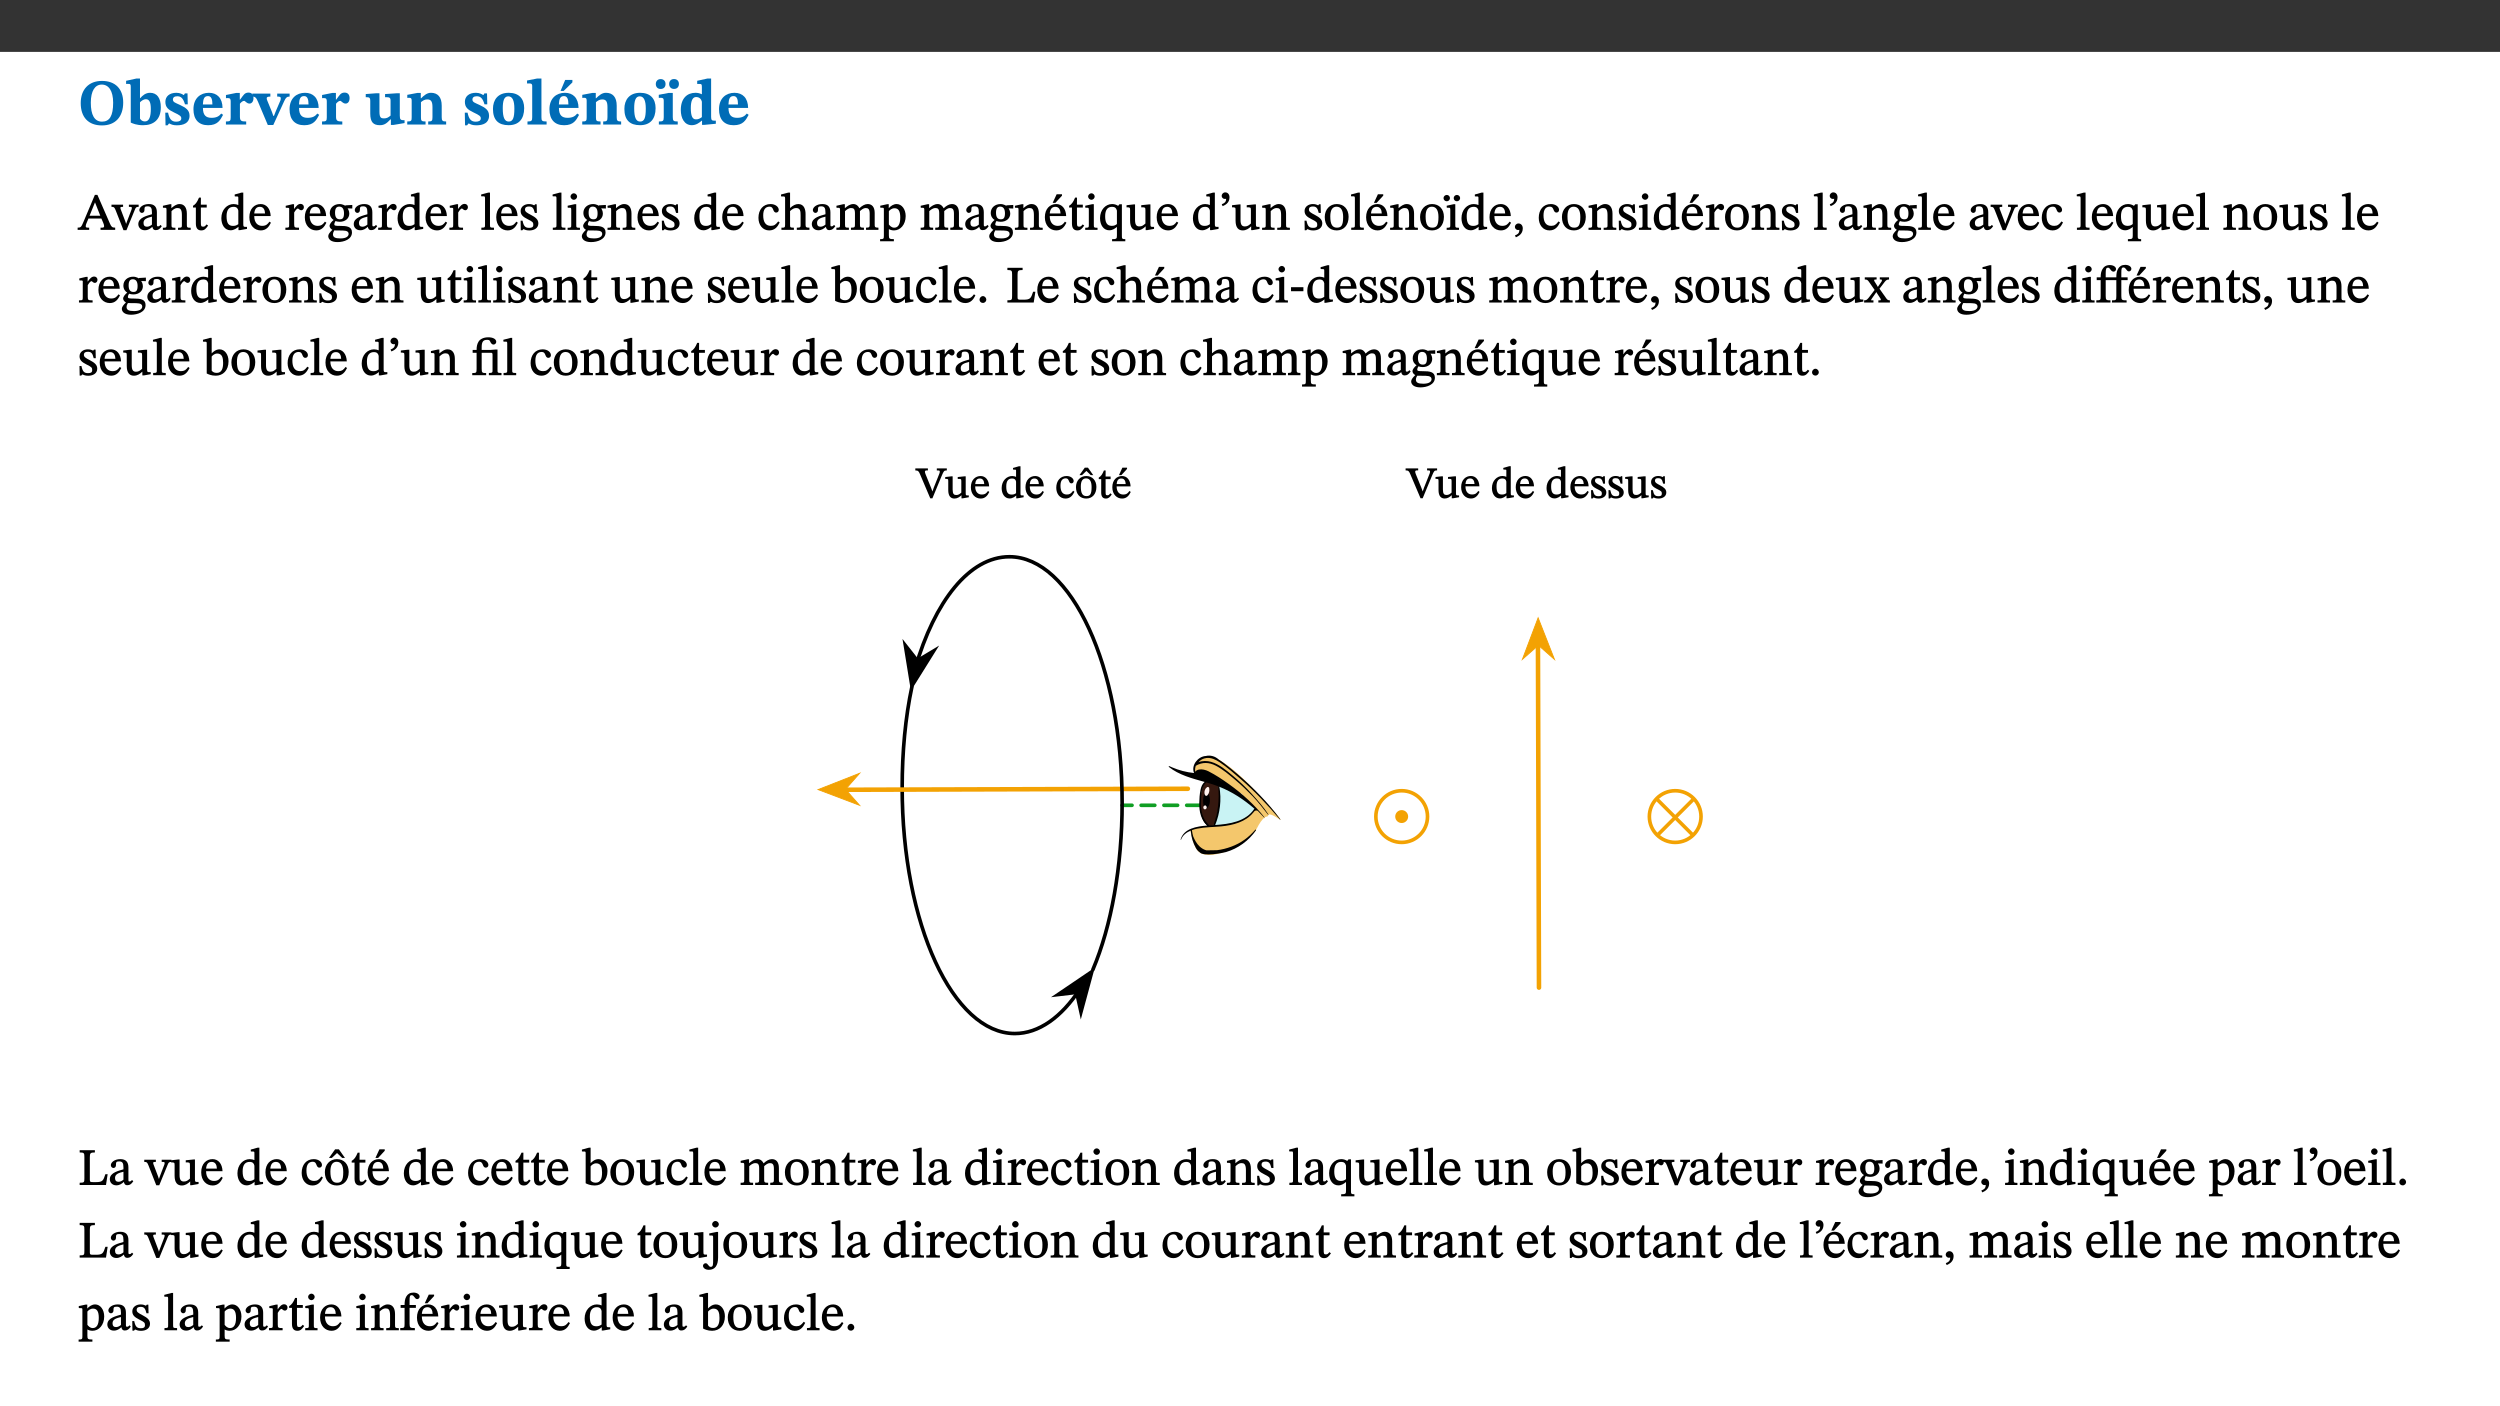 ﻿<?xml version="1.0" encoding="utf-8"?>
<svg xmlns="http://www.w3.org/2000/svg" xmlns:xlink="http://www.w3.org/1999/xlink" viewBox="0 0 960 540" version="1.1">
  <rect x="0" y="0" width="960" height="540" fill="#333333" stroke="none"/>
  <defs>
    <g>
      <symbol overflow="visible" id="glyph0-0">
        <path style="stroke:none;" d="M 7.938 -4.281 L 7.938 -4.688 C 7.938 -7.391 11.922 -9.312 11.922 -12.953 C 11.922 -15.531 9.766 -16.75 7.328 -16.75 C 4.828 -16.75 3.125 -15.234 3.125 -13.234 C 3.125 -12.062 3.594 -11.422 4.391 -11.422 C 4.984 -11.422 5.5 -11.828 5.5 -12.594 C 5.5 -13.531 4.984 -13.562 4.984 -14.375 C 4.984 -15.141 5.656 -15.641 7.109 -15.641 C 8.703 -15.641 9.688 -14.844 9.688 -12.891 C 9.688 -9.062 6.938 -8.156 6.938 -4.938 L 6.938 -4.219 L 7.938 -4.219 Z M 8.875 -1.266 C 8.875 -2.031 8.344 -2.828 7.484 -2.828 C 6.562 -2.828 6.016 -2.062 6.016 -1.266 C 6.016 -0.453 6.5 0.203 7.453 0.203 C 8.344 0.203 8.875 -0.469 8.875 -1.266 Z M 14.75 4.109 L 14.75 -19.625 L 0.25 -19.625 L 0.25 4.188 L 14.75 4.188 Z M 13.453 2.703 L 1.516 2.703 L 1.516 -18.188 L 13.453 -18.188 Z M 13.453 2.703 " />
      </symbol>
      <symbol overflow="visible" id="glyph0-1">
        <path style="stroke:none;" d="M 17.422 -8.453 C 17.422 -13.609 14.453 -16.75 9.266 -16.75 C 4.141 -16.75 1.109 -13.406 1.109 -8.234 C 1.109 -2.797 4.047 0.344 9.266 0.344 C 14.469 0.344 17.422 -3.016 17.422 -8.453 Z M 13.562 -8.375 C 13.562 -3.297 12.172 -1.109 9.297 -1.109 C 6.375 -1.109 4.984 -3.719 4.984 -8.375 C 4.984 -12.938 6.594 -15.344 9.188 -15.344 C 11.844 -15.344 13.562 -12.953 13.562 -8.375 Z M 13.562 -8.375 " />
      </symbol>
      <symbol overflow="visible" id="glyph0-2">
        <path style="stroke:none;" d="M 5.328 -17.672 L 3.984 -17.672 L 0 -16.797 L 0 -15.594 C 0 -15.594 0.297 -15.609 0.719 -15.609 C 1.641 -15.609 1.781 -15.484 1.781 -14.375 L 1.781 -0.75 C 2.5 -0.422 4.047 0.266 6.5 0.266 C 10.531 0.266 13.328 -1.859 13.328 -6.609 C 13.328 -10.203 11.844 -12.188 9.188 -12.188 C 7.438 -12.188 6.297 -11.109 5.422 -10.141 L 5.328 -10.141 Z M 5.328 -8.531 C 5.75 -8.969 6.562 -9.719 7.625 -9.719 C 8.953 -9.719 9.484 -8.453 9.484 -5.953 C 9.484 -3.141 8.922 -1.188 7.219 -1.188 C 6.266 -1.188 5.656 -1.703 5.328 -2.281 Z M 5.328 -8.531 " />
      </symbol>
      <symbol overflow="visible" id="glyph0-3">
        <path style="stroke:none;" d="M 0.891 -4.453 L 0.984 0.297 L 1.766 0.297 L 2.297 -0.391 L 2.484 -0.391 C 3.125 -0.078 3.797 0.297 5.328 0.297 C 7.875 0.297 10.203 -0.562 10.203 -3.375 C 10.203 -5.594 8.672 -6.5 6.547 -7.516 C 4.812 -8.344 3.812 -8.547 3.812 -9.609 C 3.812 -10.328 4.312 -10.859 5.484 -10.859 C 6.812 -10.859 7.75 -10.203 8.453 -7.75 L 9.516 -7.75 L 9.422 -11.969 L 8.422 -11.969 L 8.047 -11.344 L 7.906 -11.344 C 7.516 -11.594 6.609 -12.188 5.156 -12.188 C 2.484 -12.188 0.922 -10.797 0.922 -8.719 C 0.922 -6.547 2.109 -5.672 4.219 -4.656 C 6.547 -3.562 7.031 -3.172 7.031 -2.375 C 7.031 -1.438 6.219 -1.094 5.062 -1.094 C 3.266 -1.094 2.453 -2.125 1.953 -4.562 L 0.875 -4.562 Z M 0.891 -4.453 " />
      </symbol>
      <symbol overflow="visible" id="glyph0-4">
        <path style="stroke:none;" d="M 11.469 -4.219 C 10.656 -3.203 9.672 -2.578 7.734 -2.578 C 5.625 -2.578 4.438 -3.547 4.438 -6.375 L 11.969 -6.375 C 11.922 -10.188 9.859 -12.188 6.734 -12.188 C 3.516 -12.188 0.797 -10.141 0.797 -5.875 C 0.797 -1.938 2.797 0.266 6.422 0.266 C 10.094 0.266 11.078 -1.703 12.172 -3.719 Z M 4.406 -7.609 C 4.516 -10.016 5 -10.922 6.391 -10.922 C 7.703 -10.922 8.078 -9.641 8.078 -7.703 L 4.406 -7.703 Z M 4.406 -7.609 " />
      </symbol>
      <symbol overflow="visible" id="glyph0-5">
        <path style="stroke:none;" d="M 5.828 -12.125 L 4.406 -12.125 L 0.516 -11.344 L 0.516 -10.141 C 0.516 -10.141 0.797 -10.156 1.281 -10.156 C 2.156 -10.156 2.328 -9.734 2.328 -8.844 L 2.328 -2.781 C 2.328 -1.391 2.109 -1.172 0.5 -1.172 L 0.5 0 L 8.281 0 L 8.281 -1.172 C 6.516 -1.172 5.875 -1.344 5.875 -2.953 L 5.875 -8 C 6.438 -8.656 6.969 -9.094 7.516 -9.094 C 7.906 -9.094 8.469 -8.047 9.562 -8.047 C 10.312 -8.047 11.078 -8.703 11.078 -10.141 C 11.078 -11.406 10.453 -12.266 9.172 -12.266 C 7.609 -12.266 7.234 -11.25 5.922 -9.547 L 5.828 -9.547 Z M 5.828 -12.125 " />
      </symbol>
      <symbol overflow="visible" id="glyph0-6">
        <path style="stroke:none;" d="M 13.828 -11.891 L 9.062 -11.891 L 9.062 -10.734 C 10.016 -10.734 10.438 -10.656 10.438 -10.109 C 10.438 -9.594 10.281 -9.172 10.281 -9.172 L 10.281 -9.219 L 8.406 -4.828 L 7.828 -3.328 L 7.562 -3.328 L 7.062 -4.781 L 5.281 -9.125 C 5.125 -9.438 5.031 -9.812 5.031 -10.109 C 5.031 -10.531 5.422 -10.734 6.438 -10.734 L 6.438 -11.891 L -0.516 -11.891 L -0.516 -10.734 C 0.469 -10.734 0.984 -10.484 1.688 -8.75 L 5.453 0.172 L 7.562 0.172 L 11.766 -9.016 C 12.391 -10.406 12.844 -10.734 13.828 -10.734 Z M 13.828 -11.891 " />
      </symbol>
      <symbol overflow="visible" id="glyph0-7">
        <path style="stroke:none;" d="M 15.234 -1.656 L 15.094 -1.656 C 13.75 -1.656 13.406 -1.859 13.406 -3.422 L 13.406 -12.016 L 12.391 -12.016 L 7.75 -11.703 L 7.75 -10.5 C 9.391 -10.5 9.859 -10.5 9.859 -9.062 L 9.859 -3.438 C 8.953 -2.672 8.375 -2.359 7.328 -2.359 C 6.266 -2.359 5.594 -2.547 5.594 -4.906 L 5.594 -12.016 L 4.438 -12.016 L 0.328 -11.703 L 0.328 -10.5 C 1.656 -10.484 2.062 -10.5 2.062 -8.969 L 2.062 -4.188 C 2.062 -0.922 3.25 0.25 5.719 0.25 C 7.391 0.25 8.281 -0.344 9.844 -2 L 9.984 -2 L 9.984 0.156 L 10.953 0.156 L 15.234 -0.562 Z M 15.234 -1.656 " />
      </symbol>
      <symbol overflow="visible" id="glyph0-8">
        <path style="stroke:none;" d="M 13.859 -7.266 C 13.859 -10.531 12.344 -12.188 9.734 -12.188 C 8.25 -12.188 7.188 -11.297 5.953 -10.094 L 5.828 -10.094 L 5.828 -12.125 L 4.453 -12.125 L 0.641 -11.406 L 0.641 -10.234 C 0.641 -10.234 0.891 -10.266 1.312 -10.266 C 2 -10.266 2.328 -10.141 2.328 -9.219 L 2.328 -2.844 C 2.328 -1.484 2.25 -1.172 0.625 -1.172 L 0.625 0 L 7.656 0 L 7.656 -1.172 C 6.016 -1.172 5.891 -1.484 5.891 -2.844 L 5.891 -8.594 C 6.609 -9.188 7.281 -9.641 8.297 -9.641 C 9.609 -9.641 10.312 -9.047 10.312 -6.719 L 10.312 -2.844 C 10.312 -1.469 10.141 -1.172 8.672 -1.172 L 8.672 0 L 15.562 0 L 15.562 -1.172 C 14.125 -1.172 13.859 -1.484 13.859 -2.844 Z M 13.859 -7.266 " />
      </symbol>
      <symbol overflow="visible" id="glyph0-9">
        <path style="stroke:none;" d="M 6.859 -12.188 C 2.703 -12.188 0.797 -9.484 0.797 -6.016 C 0.797 -1.703 2.906 0.25 6.797 0.25 C 10.688 0.25 12.781 -2.062 12.781 -6.297 C 12.781 -9.859 10.828 -12.188 6.859 -12.188 Z M 6.672 -10.828 C 8.297 -10.828 9.016 -9.188 9.016 -6.094 C 9.016 -2.672 8.5 -1.141 6.859 -1.141 C 5.25 -1.141 4.562 -2.719 4.562 -6.266 C 4.562 -9.094 5.078 -10.828 6.672 -10.828 Z M 6.672 -10.828 " />
      </symbol>
      <symbol overflow="visible" id="glyph0-10">
        <path style="stroke:none;" d="M 7.812 -1.172 C 6.016 -1.172 5.828 -1.438 5.828 -2.844 L 5.828 -17.672 L 4.188 -17.672 L 0.297 -16.906 L 0.297 -15.766 C 0.297 -15.766 0.672 -15.781 1.062 -15.781 C 1.688 -15.781 2.281 -15.766 2.281 -14.812 L 2.281 -2.844 C 2.281 -1.484 2.109 -1.172 0.469 -1.172 L 0.469 0 L 7.812 0 Z M 7.812 -1.172 " />
      </symbol>
      <symbol overflow="visible" id="glyph0-11">
        <path style="stroke:none;" d="M 11.469 -4.219 C 10.656 -3.203 9.672 -2.578 7.734 -2.578 C 5.625 -2.578 4.438 -3.547 4.438 -6.375 L 11.969 -6.375 C 11.922 -10.188 9.859 -12.188 6.734 -12.188 C 3.516 -12.188 0.797 -10.141 0.797 -5.875 C 0.797 -1.938 2.797 0.266 6.422 0.266 C 10.094 0.266 11.078 -1.703 12.172 -3.719 Z M 4.406 -7.609 C 4.516 -10.016 5 -10.922 6.391 -10.922 C 7.703 -10.922 8.078 -9.641 8.078 -7.703 L 4.406 -7.703 Z M 5.109 -12.906 L 6.266 -12.906 L 9.609 -16.188 L 9.609 -17.125 L 6.844 -17.125 L 5.062 -12.906 Z M 5.109 -12.906 " />
      </symbol>
      <symbol overflow="visible" id="glyph0-12">
        <path style="stroke:none;" d="M 1.141 -17.453 C -0.047 -17.453 -0.719 -16.625 -0.719 -15.531 C -0.719 -14.453 -0.031 -13.656 1.141 -13.656 C 2.359 -13.656 3.016 -14.453 3.016 -15.562 C 3.016 -16.625 2.359 -17.453 1.141 -17.453 Z M 6.266 -17.469 C 5.078 -17.469 4.406 -16.656 4.406 -15.562 C 4.406 -14.469 5.109 -13.672 6.266 -13.672 C 7.484 -13.672 8.156 -14.469 8.156 -15.594 C 8.156 -16.656 7.484 -17.469 6.266 -17.469 Z M 7.703 -1.172 C 6.047 -1.172 5.797 -1.438 5.797 -2.875 L 5.797 -12.125 L 4.141 -12.125 L 0.422 -11.422 L 0.422 -10.234 C 0.422 -10.234 0.719 -10.266 1.062 -10.266 C 1.812 -10.266 2.328 -10.234 2.328 -9.125 L 2.328 -2.797 C 2.328 -1.391 2.062 -1.172 0.453 -1.172 L 0.453 0 L 7.703 0 Z M 7.703 -1.172 " />
      </symbol>
      <symbol overflow="visible" id="glyph0-13">
        <path style="stroke:none;" d="M 14.25 -0.375 L 14.25 -1.484 L 13.734 -1.484 C 12.812 -1.484 12.438 -1.641 12.438 -2.906 L 12.438 -17.672 L 11.047 -17.672 L 7.094 -16.797 L 7.094 -15.594 C 7.094 -15.594 7.562 -15.594 7.812 -15.594 C 8.75 -15.594 8.891 -15.469 8.891 -14.375 L 8.891 -11.641 L 8.828 -11.641 C 8 -12.047 7.188 -12.188 6.422 -12.188 C 3.297 -12.188 0.797 -10.141 0.797 -5.578 C 0.797 -2.406 2.188 0.25 5.031 0.25 C 6.672 0.25 7.906 -0.672 8.797 -1.469 L 8.953 -1.469 L 8.953 0.125 L 9.812 0.125 L 14.25 -0.297 Z M 8.891 -2.844 C 8.078 -2.281 7.578 -1.984 6.609 -1.984 C 5.297 -1.984 4.641 -3.203 4.641 -6.312 C 4.641 -9.297 5.406 -10.562 6.672 -10.562 C 8.031 -10.562 8.672 -9.672 8.891 -8.766 Z M 8.891 -2.844 " />
      </symbol>
      <symbol overflow="visible" id="glyph1-0">
        <path style="stroke:none;" d="M 6.5 -3.5 L 6.5 -3.828 C 6.5 -6 9.703 -7.547 9.703 -10.484 C 9.703 -12.547 7.844 -13.594 5.891 -13.594 C 3.891 -13.594 2.375 -12.312 2.375 -10.703 C 2.375 -9.766 2.891 -9.188 3.531 -9.188 C 4 -9.188 4.547 -9.562 4.547 -10.188 C 4.547 -10.938 4.125 -10.953 4.125 -11.609 C 4.125 -12.234 4.547 -12.578 5.719 -12.578 C 7 -12.578 7.656 -12 7.656 -10.422 C 7.656 -7.344 5.438 -6.609 5.438 -4.031 L 5.438 -3.391 L 6.5 -3.391 Z M 7.25 -1.078 C 7.25 -1.688 6.719 -2.391 6.016 -2.391 C 5.281 -2.391 4.703 -1.719 4.703 -1.078 C 4.703 -0.422 5.219 0.156 6 0.156 C 6.719 0.156 7.25 -0.438 7.25 -1.078 Z M 11.969 3.25 L 11.969 -15.891 L 0.062 -15.891 L 0.062 3.359 L 11.969 3.359 Z M 10.812 2.047 L 1.328 2.047 L 1.328 -14.625 L 10.672 -14.625 L 10.672 2.047 Z M 10.812 2.047 " />
      </symbol>
      <symbol overflow="visible" id="glyph1-1">
        <path style="stroke:none;" d="M 14.344 -0.125 L 14.344 -0.859 C 13.141 -0.859 12.875 -1.172 12.297 -2.484 L 7.516 -13.453 L 6.547 -13.453 L 2.266 -3.312 C 1.312 -1.031 1.172 -0.859 -0.078 -0.859 L -0.078 0 L 4.359 0 L 4.359 -0.859 C 3.312 -0.859 3.031 -0.844 3.031 -1.391 C 3.031 -1.75 3.125 -2.047 3.25 -2.375 L 4.078 -4.359 L 9.047 -4.359 L 9.766 -2.688 C 10.016 -2.094 10.094 -1.734 10.094 -1.453 C 10.094 -0.75 9.469 -0.859 8.719 -0.859 L 8.719 0 L 14.344 0 Z M 8.828 -5.422 L 4.5 -5.422 L 6.656 -10.734 L 6.531 -10.734 L 8.625 -5.422 Z M 8.828 -5.422 " />
      </symbol>
      <symbol overflow="visible" id="glyph1-2">
        <path style="stroke:none;" d="M 9.922 -9.688 L 6.297 -9.688 L 6.297 -8.844 C 7.156 -8.844 7.438 -8.859 7.438 -8.422 C 7.438 -8.109 7.312 -7.875 7.297 -7.766 L 5.578 -3.266 L 5.203 -2.188 L 5.266 -2.188 L 4.922 -3.25 L 3.234 -7.688 C 3.109 -7.969 3.031 -8.203 3.031 -8.469 C 3.031 -8.781 3.172 -8.844 4.062 -8.844 L 4.062 -9.688 L -0.391 -9.688 L -0.391 -8.844 C 0.594 -8.844 0.703 -8.75 1.219 -7.516 L 4.219 0.125 L 5.359 0.125 L 8.547 -7.656 C 8.938 -8.688 9.141 -8.844 10.047 -8.844 L 10.047 -9.688 Z M 9.922 -9.688 " />
      </symbol>
      <symbol overflow="visible" id="glyph1-3">
        <path style="stroke:none;" d="M 6 -1.359 C 6.109 -0.484 6.453 0.094 7.328 0.094 C 8.344 0.094 8.906 -0.359 9.641 -1.422 L 9.156 -1.906 C 8.812 -1.516 8.625 -1.359 8.25 -1.359 C 7.828 -1.359 7.766 -1.375 7.766 -2.188 L 7.766 -6.719 C 7.766 -8.781 6.828 -9.922 4.656 -9.922 C 2.484 -9.922 1.016 -8.703 1.016 -7.594 C 1.016 -6.938 1.594 -6.516 1.984 -6.516 C 2.547 -6.516 2.984 -6.938 2.984 -7.547 C 2.984 -8.75 3.062 -9.047 4.203 -9.047 C 5.406 -9.047 5.859 -8.5 5.859 -6.766 L 5.859 -6 C 4.281 -5.5 0.625 -4.844 0.625 -2.219 C 0.625 -0.938 1.594 0.141 3.125 0.141 C 4.406 0.141 5.203 -0.453 6.094 -1.234 L 6.016 -1.234 Z M 5.891 -2.047 C 5.219 -1.5 4.609 -1.219 3.938 -1.219 C 3.094 -1.219 2.625 -1.688 2.625 -2.688 C 2.625 -4.25 4.188 -4.656 5.859 -5.078 L 5.859 -2.016 Z M 5.891 -2.047 " />
      </symbol>
      <symbol overflow="visible" id="glyph1-4">
        <path style="stroke:none;" d="M 9.703 -6.234 C 9.703 -8.531 8.719 -9.922 6.906 -9.922 C 5.656 -9.922 4.688 -9.156 3.641 -8.25 L 3.75 -8.25 L 3.766 -9.859 L 3.188 -9.859 L 0.516 -9.266 L 0.516 -8.562 L 0.734 -8.484 C 0.734 -8.484 0.859 -8.484 1.188 -8.484 C 1.734 -8.484 1.891 -8.453 1.891 -7.734 L 1.891 -2.125 C 1.891 -1.016 1.969 -0.812 0.5 -0.812 L 0.5 0 L 5.312 0 L 5.312 -0.812 C 3.766 -0.812 3.812 -1.016 3.812 -2.125 L 3.812 -7.188 C 4.359 -7.703 5.016 -8.391 6.094 -8.391 C 7 -8.391 7.797 -8.125 7.797 -5.734 L 7.797 -2.125 C 7.797 -1.016 7.875 -0.812 6.312 -0.812 L 6.312 0 L 11.172 0 L 11.172 -0.812 C 9.719 -0.812 9.703 -1.016 9.703 -2.125 Z M 9.703 -6.234 " />
      </symbol>
      <symbol overflow="visible" id="glyph1-5">
        <path style="stroke:none;" d="M 5.734 -2.016 C 5.234 -1.453 5.078 -1.234 4.438 -1.234 C 3.672 -1.234 3.609 -1.578 3.609 -2.984 L 3.609 -8.594 L 5.859 -8.594 L 5.859 -9.688 L 3.609 -9.688 L 3.625 -12.406 L 2.906 -12.406 C 2.125 -10.578 1.578 -9.844 0.594 -9.25 L 0.594 -8.594 L 1.688 -8.594 L 1.688 -2.438 C 1.688 -0.641 2.406 0.203 3.75 0.203 C 5.016 0.203 5.516 -0.438 6.391 -1.641 L 5.812 -2.109 Z M 5.734 -2.016 " />
      </symbol>
      <symbol overflow="visible" id="glyph1-6">
        <path style="stroke:none;" d="M 10.359 -0.484 L 10.359 -1.156 L 9.828 -1.156 C 9.078 -1.156 8.938 -1.219 8.938 -2.25 L 8.938 -14.328 L 8.281 -14.328 L 5.641 -13.594 L 5.641 -12.922 L 5.859 -12.844 C 5.859 -12.844 6.109 -12.844 6.297 -12.844 C 7.078 -12.844 7.031 -12.797 7.031 -11.906 L 7.031 -9.547 C 6.641 -9.734 5.891 -9.922 5.234 -9.922 C 2.734 -9.922 0.516 -7.766 0.516 -4.484 C 0.516 -1.938 1.812 0.156 4.062 0.156 C 5.375 0.156 6.469 -0.641 7.188 -1.281 L 7.094 -1.281 L 7.094 0.094 L 7.688 0.094 L 10.359 -0.375 Z M 7.078 -2.234 C 6.375 -1.75 5.938 -1.531 5 -1.531 C 3.312 -1.531 2.516 -2.516 2.516 -5.266 C 2.516 -7.766 3.531 -8.859 5.203 -8.859 C 6.438 -8.859 6.875 -8.203 7.031 -7.391 L 7.031 -2.219 Z M 7.078 -2.234 " />
      </symbol>
      <symbol overflow="visible" id="glyph1-7">
        <path style="stroke:none;" d="M 8.172 -3.062 C 7.531 -2.234 7.016 -1.547 5.406 -1.547 C 3.812 -1.547 2.406 -2.672 2.406 -5.297 L 8.719 -5.297 C 8.609 -8.203 7.047 -9.922 4.875 -9.922 C 2.547 -9.922 0.531 -8.188 0.531 -4.859 C 0.531 -1.656 2.531 0.203 4.922 0.203 C 6.969 0.203 8.047 -1.172 8.812 -2.75 L 8.234 -3.172 Z M 2.391 -6.156 C 2.547 -8.016 3.234 -8.859 4.578 -8.859 C 6 -8.859 6.516 -7.625 6.547 -6.297 L 2.406 -6.297 Z M 2.391 -6.156 " />
      </symbol>
      <symbol overflow="visible" id="glyph1-8">
        <path style="stroke:none;" d="M 3.641 -9.859 L 3.172 -9.859 L 0.562 -9.25 L 0.562 -8.562 L 0.781 -8.484 C 0.781 -8.484 0.922 -8.484 1.312 -8.484 C 2.031 -8.484 1.891 -8.25 1.891 -7.531 L 1.891 -2.047 C 1.891 -0.938 1.891 -0.844 0.438 -0.844 L 0.438 0 L 5.672 0 L 5.672 -0.844 C 4.062 -0.844 3.812 -0.891 3.812 -2.156 L 3.812 -6.672 C 4.25 -7.406 4.797 -8.203 5.266 -8.203 C 5.5 -8.203 5.891 -7.531 6.547 -7.531 C 7 -7.531 7.547 -7.969 7.547 -8.719 C 7.547 -9.406 7.047 -9.984 6.281 -9.984 C 5.312 -9.984 4.625 -9.25 3.625 -7.812 L 3.766 -7.812 L 3.766 -9.859 Z M 3.641 -9.859 " />
      </symbol>
      <symbol overflow="visible" id="glyph1-9">
        <path style="stroke:none;" d="M 2.453 -3.891 C 1.516 -3.172 0.781 -2.234 0.781 -1.516 C 0.781 -0.953 1.25 -0.344 1.891 -0.016 L 1.891 -0.062 C 0.859 0.938 0.281 1.719 0.281 2.375 C 0.281 3.469 1.188 4.688 3.812 4.688 C 6.312 4.688 9.391 3.641 9.391 0.969 C 9.391 -1.312 7.344 -1.531 4.844 -1.531 C 3.016 -1.531 2.609 -1.594 2.609 -2.188 C 2.609 -2.531 2.891 -3.172 3.047 -3.391 C 3.531 -3.234 4.078 -3.109 4.719 -3.109 C 6.812 -3.109 8.359 -4.406 8.359 -6.25 C 8.359 -7.25 7.891 -8.016 7.656 -8.344 L 7.656 -8.266 L 9.516 -8.203 L 9.516 -9.578 L 6.828 -9.422 L 6.906 -9.203 C 6.906 -9.203 5.938 -9.922 4.625 -9.922 C 2.516 -9.922 0.875 -8.531 0.875 -6.531 C 0.875 -5.234 1.5 -4.297 2.406 -3.766 L 2.406 -3.859 Z M 4.484 -8.938 C 5.75 -8.938 6.328 -7.984 6.328 -6.375 C 6.328 -4.484 5.734 -4.062 4.734 -4.062 C 3.453 -4.062 2.891 -4.906 2.891 -6.609 C 2.891 -8.281 3.453 -8.938 4.484 -8.938 Z M 2.531 0.203 C 2.812 0.203 3.188 0.219 4.781 0.234 C 6.109 0.266 8.109 0.094 8.109 1.531 C 8.109 2.391 7.312 3.281 4.953 3.281 C 2.922 3.281 2.094 2.844 2.094 1.688 C 2.094 1.281 2.188 0.891 2.594 0.203 Z M 2.531 0.203 " />
      </symbol>
      <symbol overflow="visible" id="glyph1-10">
        <path style="stroke:none;" d="M 5.172 -0.844 C 3.75 -0.844 3.766 -0.969 3.766 -2.125 L 3.766 -14.328 L 3.141 -14.328 L 0.375 -13.594 L 0.375 -12.953 L 0.594 -12.875 C 0.594 -12.875 0.812 -12.875 1.156 -12.875 C 1.656 -12.875 1.859 -12.953 1.859 -12.125 L 1.859 -2.125 C 1.859 -1.016 1.906 -0.844 0.453 -0.844 L 0.453 0 L 5.297 0 L 5.297 -0.844 Z M 5.172 -0.844 " />
      </symbol>
      <symbol overflow="visible" id="glyph1-11">
        <path style="stroke:none;" d="M 0.641 -3.391 L 0.703 0.156 L 1.297 0.156 L 1.719 -0.297 C 2.234 -0.078 2.828 0.219 3.984 0.219 C 5.781 0.219 7.453 -0.625 7.453 -2.484 C 7.453 -3.969 6.438 -4.797 4.625 -5.75 C 2.953 -6.609 2.328 -7.016 2.328 -7.797 C 2.328 -8.688 2.906 -8.984 3.828 -8.984 C 5.047 -8.984 5.641 -8.531 6.094 -6.516 L 6.891 -6.516 L 6.812 -9.828 L 6.219 -9.828 L 5.875 -9.406 L 5.938 -9.406 C 5.438 -9.641 4.844 -9.922 3.844 -9.922 C 2.125 -9.922 0.656 -8.906 0.656 -7.266 C 0.656 -5.797 1.516 -5.016 3.328 -4.109 L 3.422 -4.062 C 5.281 -3.141 5.516 -2.891 5.516 -1.953 C 5.516 -1.016 4.938 -0.781 3.938 -0.781 C 2.469 -0.781 1.828 -1.328 1.391 -3.531 L 0.641 -3.531 Z M 0.641 -3.391 " />
      </symbol>
      <symbol overflow="visible" id="glyph1-12">
        <path style="stroke:none;" d="M 2.891 -14.062 C 2.188 -14.062 1.609 -13.406 1.609 -12.812 C 1.609 -12.188 2.219 -11.547 2.891 -11.547 C 3.578 -11.547 4.141 -12.188 4.141 -12.812 C 4.141 -13.406 3.578 -14.062 2.891 -14.062 Z M 5.125 -0.812 C 3.781 -0.812 3.812 -0.969 3.812 -2.125 L 3.812 -9.859 L 3.172 -9.859 L 0.516 -9.281 L 0.516 -8.594 L 0.734 -8.5 C 0.734 -8.5 0.875 -8.5 1.156 -8.5 C 1.734 -8.5 1.891 -8.547 1.891 -7.688 L 1.891 -2.125 C 1.891 -1 1.969 -0.812 0.5 -0.812 L 0.5 0 L 5.234 0 L 5.234 -0.812 Z M 5.125 -0.812 " />
      </symbol>
      <symbol overflow="visible" id="glyph1-13">
        <path style="stroke:none;" d="M 8.031 -3.172 C 7.125 -2.016 6.547 -1.547 5.266 -1.547 C 3.203 -1.547 2.344 -3.125 2.344 -5.562 C 2.344 -7.844 3.203 -8.922 4.828 -8.922 C 6.531 -8.922 5.875 -6.656 7.344 -6.656 C 7.906 -6.656 8.312 -7.094 8.312 -7.672 C 8.312 -8.828 7.031 -9.922 5.156 -9.922 C 2.297 -9.922 0.516 -7.75 0.516 -4.625 C 0.516 -1.859 2.156 0.203 4.641 0.203 C 6.766 0.203 7.875 -1.172 8.672 -2.844 L 8.094 -3.266 Z M 8.031 -3.172 " />
      </symbol>
      <symbol overflow="visible" id="glyph1-14">
        <path style="stroke:none;" d="M 3.719 -7.188 C 4.703 -8.094 5.344 -8.391 6.109 -8.391 C 7.734 -8.391 7.812 -7.125 7.812 -5.5 L 7.812 -2.047 C 7.812 -1.094 7.875 -0.844 6.359 -0.844 L 6.359 0 L 11.203 0 L 11.203 -0.844 C 9.828 -0.844 9.719 -1.078 9.719 -2.125 L 9.719 -6.094 C 9.719 -7.734 9.219 -9.922 6.938 -9.922 C 5.875 -9.922 4.859 -9.422 3.641 -8.281 L 3.766 -8.281 L 3.766 -14.328 L 3.109 -14.328 L 0.297 -13.594 L 0.297 -12.922 L 0.516 -12.844 C 0.516 -12.844 0.703 -12.844 1.016 -12.844 C 1.547 -12.844 1.859 -12.875 1.859 -12.172 L 1.859 -1.969 C 1.859 -0.859 1.641 -0.844 0.453 -0.844 L 0.453 0 L 5.234 0 L 5.234 -0.844 C 3.75 -0.844 3.766 -1.016 3.766 -2.047 L 3.766 -7.219 Z M 3.719 -7.188 " />
      </symbol>
      <symbol overflow="visible" id="glyph1-15">
        <path style="stroke:none;" d="M 3.766 -7.156 C 4.344 -7.688 5.141 -8.391 6.172 -8.391 C 7.094 -8.391 7.625 -8.062 7.625 -6.375 L 7.625 -2.438 C 7.625 -1.031 7.656 -0.844 6.094 -0.844 L 6.094 0 L 11.078 0 L 11.078 -0.844 C 9.516 -0.844 9.547 -1.062 9.547 -2.438 L 9.547 -7.219 C 10.156 -7.75 10.891 -8.391 11.719 -8.391 C 12.656 -8.391 13.281 -8.062 13.281 -6.25 L 13.281 -2.438 C 13.281 -1.219 13.375 -0.844 11.875 -0.844 L 11.875 0 L 16.641 0 L 16.641 -0.844 C 15.141 -0.844 15.203 -1.172 15.203 -2.438 L 15.203 -6.5 C 15.203 -8.906 14.062 -9.922 12.516 -9.922 C 11.453 -9.922 10.344 -9.297 9.281 -8.266 L 9.344 -8.266 C 8.984 -9.078 8.188 -9.922 7.047 -9.922 C 5.703 -9.922 4.688 -9.141 3.641 -8.25 L 3.75 -8.25 L 3.75 -9.859 L 3.141 -9.859 L 0.516 -9.266 L 0.516 -8.562 L 0.734 -8.484 C 0.734 -8.484 0.891 -8.484 1.188 -8.484 C 1.75 -8.484 1.891 -8.422 1.891 -7.703 L 1.891 -2.125 C 1.891 -0.938 1.891 -0.844 0.5 -0.844 L 0.5 0 L 5.297 0 L 5.297 -0.844 C 3.938 -0.844 3.812 -0.938 3.812 -2.047 L 3.812 -7.172 Z M 3.766 -7.156 " />
      </symbol>
      <symbol overflow="visible" id="glyph1-16">
        <path style="stroke:none;" d="M 3.5 -9.859 L 3.016 -9.859 L 0.359 -9.281 L 0.359 -8.594 L 0.578 -8.5 C 0.578 -8.5 0.875 -8.5 1.141 -8.5 C 1.797 -8.5 1.75 -8.359 1.75 -7.609 L 1.75 2.25 C 1.75 3.359 1.688 3.562 0.297 3.562 L 0.297 4.375 L 5.594 4.375 L 5.594 3.547 C 3.922 3.547 3.672 3.422 3.672 2.125 L 3.672 -0.359 L 3.578 -0.359 C 4.109 0 4.875 0.203 5.641 0.203 C 8.031 0.203 10.125 -1.938 10.125 -5.312 C 10.125 -7.922 8.625 -9.922 6.656 -9.922 C 5.484 -9.922 4.422 -9.266 3.484 -8.188 L 3.625 -8.188 L 3.625 -9.859 Z M 3.625 -7.125 C 4 -7.625 4.781 -8.312 5.844 -8.312 C 7.312 -8.312 8.047 -7.266 8.047 -4.766 C 8.047 -1.984 7.125 -0.844 5.734 -0.844 C 4.625 -0.844 4 -1.688 3.672 -2.078 L 3.672 -7.172 Z M 3.625 -7.125 " />
      </symbol>
      <symbol overflow="visible" id="glyph1-17">
        <path style="stroke:none;" d="M 8.172 -3.062 C 7.531 -2.234 7.016 -1.547 5.406 -1.547 C 3.812 -1.547 2.406 -2.672 2.406 -5.297 L 8.719 -5.297 C 8.609 -8.203 7.047 -9.922 4.875 -9.922 C 2.547 -9.922 0.531 -8.188 0.531 -4.859 C 0.531 -1.656 2.531 0.203 4.922 0.203 C 6.969 0.203 8.047 -1.172 8.812 -2.75 L 8.234 -3.172 Z M 2.391 -6.156 C 2.547 -8.016 3.234 -8.859 4.578 -8.859 C 6 -8.859 6.516 -7.625 6.547 -6.297 L 2.406 -6.297 Z M 3.75 -10.375 L 4.562 -10.375 L 7.109 -13.141 L 7.109 -13.688 L 5.062 -13.688 L 3.531 -10.375 Z M 3.75 -10.375 " />
      </symbol>
      <symbol overflow="visible" id="glyph1-18">
        <path style="stroke:none;" d="M 10.219 4.266 L 10.219 3.562 C 8.984 3.562 8.906 3.359 8.906 2.344 L 8.906 -9.844 L 7.969 -9.844 L 7.469 -9.219 C 6.75 -9.703 6 -9.922 5.156 -9.922 C 2.625 -9.922 0.516 -7.688 0.516 -4.5 C 0.516 -1.734 1.969 0.156 4.047 0.156 C 5.344 0.156 6.281 -0.516 7.109 -1.25 L 7 -1.25 L 7 2.125 C 7 3.359 6.891 3.562 5.141 3.562 L 5.141 4.375 L 10.219 4.375 Z M 7.031 -2.266 C 6.469 -1.812 5.969 -1.547 5 -1.547 C 3.016 -1.547 2.484 -3.094 2.484 -5.266 C 2.484 -7.75 3.469 -8.859 5.141 -8.859 C 6.203 -8.859 6.734 -8.406 7 -7.406 L 7 -2.234 Z M 7.031 -2.266 " />
      </symbol>
      <symbol overflow="visible" id="glyph1-19">
        <path style="stroke:none;" d="M 10.75 -1.156 L 10.562 -1.156 C 9.609 -1.156 9.484 -1.156 9.484 -2.328 L 9.484 -9.781 L 8.891 -9.781 L 5.953 -9.484 L 5.953 -8.672 C 7.375 -8.672 7.562 -8.688 7.562 -7.625 L 7.562 -2.453 C 6.812 -1.797 6.281 -1.328 5.266 -1.328 C 4.219 -1.328 3.578 -1.797 3.578 -3.828 L 3.578 -9.781 L 3.031 -9.781 L 0.312 -9.469 L 0.312 -8.672 C 1.531 -8.641 1.672 -8.688 1.672 -7.609 L 1.672 -3.562 C 1.672 -0.859 2.766 0.203 4.422 0.203 C 5.703 0.203 6.719 -0.438 7.734 -1.438 L 7.656 -1.438 L 7.656 0.094 L 8.234 0.094 L 10.875 -0.375 L 10.875 -1.156 Z M 10.75 -1.156 " />
      </symbol>
      <symbol overflow="visible" id="glyph1-20">
        <path style="stroke:none;" d="M 1.25 -9.141 C 2.094 -9.516 3.828 -10.281 3.828 -12.516 C 3.828 -13.594 3.188 -14.406 2.188 -14.406 C 1.391 -14.406 0.812 -13.719 0.812 -13.062 C 0.812 -12.484 1.281 -11.875 2.047 -11.875 C 2.266 -11.875 2.438 -11.891 2.531 -11.938 C 2.531 -10.578 1.75 -10.219 0.844 -9.844 L 1.188 -9.109 Z M 1.25 -9.141 " />
      </symbol>
      <symbol overflow="visible" id="glyph1-21">
        <path style="stroke:none;" d="M 5.141 -9.922 C 2.453 -9.922 0.531 -7.828 0.531 -4.938 C 0.531 -1.719 2.344 0.203 5.141 0.203 C 7.734 0.203 9.688 -1.672 9.688 -5.016 C 9.688 -7.969 7.875 -9.922 5.141 -9.922 Z M 5.062 -8.906 C 6.828 -8.906 7.594 -7.375 7.594 -4.922 C 7.594 -1.672 6.859 -0.859 5.219 -0.859 C 3.5 -0.844 2.656 -2.031 2.656 -5.203 C 2.656 -7.75 3.547 -8.906 5.062 -8.906 Z M 5.062 -8.906 " />
      </symbol>
      <symbol overflow="visible" id="glyph1-22">
        <path style="stroke:none;" d="M 5.672 -12.219 C 5.672 -12.828 5.141 -13.422 4.438 -13.422 C 3.75 -13.422 3.203 -12.844 3.203 -12.219 C 3.203 -11.547 3.703 -10.984 4.438 -10.984 C 5.141 -10.984 5.672 -11.578 5.672 -12.219 Z M 1.766 -12.219 C 1.766 -12.828 1.25 -13.422 0.562 -13.422 C -0.141 -13.422 -0.703 -12.844 -0.703 -12.219 C -0.703 -11.547 -0.172 -10.984 0.562 -10.984 C 1.25 -10.984 1.766 -11.578 1.766 -12.219 Z M 5.125 -0.812 C 3.781 -0.812 3.812 -0.969 3.812 -2.125 L 3.812 -9.859 L 3.172 -9.859 L 0.516 -9.281 L 0.516 -8.594 L 0.734 -8.5 C 0.734 -8.5 0.875 -8.5 1.156 -8.5 C 1.734 -8.5 1.891 -8.547 1.891 -7.688 L 1.891 -2.125 C 1.891 -1 1.969 -0.812 0.5 -0.812 L 0.5 0 L 5.234 0 L 5.234 -0.812 Z M 5.125 -0.812 " />
      </symbol>
      <symbol overflow="visible" id="glyph1-23">
        <path style="stroke:none;" d="M 1.469 2.828 C 2.266 2.469 4.062 1.672 4.062 -0.578 C 4.062 -1.672 3.406 -2.469 2.406 -2.469 C 1.609 -2.469 1.031 -1.797 1.031 -1.156 C 1.031 -0.578 1.5 0.047 2.266 0.047 C 2.484 0.047 2.672 0 2.75 -0.016 C 2.75 1.422 1.969 1.75 1.062 2.125 L 1.422 2.875 Z M 1.469 2.828 " />
      </symbol>
      <symbol overflow="visible" id="glyph1-24">
        <path style="stroke:none;" d="M 3.25 -14.328 L 2.734 -14.328 L 0.016 -13.594 L 0.016 -12.922 L 0.234 -12.844 C 0.234 -12.844 0.391 -12.844 0.719 -12.844 C 1.469 -12.844 1.453 -12.812 1.453 -11.906 L 1.453 -0.656 C 1.969 -0.375 3.234 0.203 4.922 0.203 C 7.688 0.203 9.828 -1.797 9.828 -5.359 C 9.828 -7.953 8.344 -9.922 6.375 -9.922 C 5.047 -9.922 3.906 -9.031 3.234 -8.234 L 3.359 -8.234 L 3.359 -14.328 Z M 3.328 -7.125 C 3.688 -7.609 4.484 -8.312 5.5 -8.312 C 7.391 -8.312 7.75 -6.641 7.75 -4.719 C 7.75 -2.516 7.172 -0.875 5.281 -0.875 C 4.219 -0.875 3.703 -1.312 3.359 -1.734 L 3.359 -7.172 Z M 3.328 -7.125 " />
      </symbol>
      <symbol overflow="visible" id="glyph1-25">
        <path style="stroke:none;" d="M 3.75 -1.094 C 3.75 -1.75 3.203 -2.469 2.453 -2.469 C 1.719 -2.469 1.141 -1.766 1.141 -1.109 C 1.141 -0.438 1.656 0.156 2.438 0.156 C 3.203 0.156 3.75 -0.484 3.75 -1.094 Z M 3.75 -1.094 " />
      </symbol>
      <symbol overflow="visible" id="glyph1-26">
        <path style="stroke:none;" d="M 11.312 -4.141 L 10.578 -4.141 C 9.766 -1.688 9.578 -1.094 6.906 -1.094 L 6 -1.094 C 4.828 -1.094 4.609 -1.141 4.609 -2.016 L 4.609 -10.656 C 4.609 -12.219 4.828 -12.484 6.547 -12.484 L 6.547 -13.344 L 0.703 -13.344 L 0.703 -12.484 C 2.438 -12.484 2.516 -12.219 2.516 -10.672 L 2.516 -2.562 C 2.516 -1.016 2.438 -0.859 0.703 -0.859 L 0.703 0 L 10.812 0 L 11.453 -4.141 Z M 11.312 -4.141 " />
      </symbol>
      <symbol overflow="visible" id="glyph1-27">
        <path style="stroke:none;" d="M 5.5 -4.469 L 5.5 -5.891 L 0.75 -5.891 L 0.75 -4.344 L 5.5 -4.344 Z M 5.5 -4.469 " />
      </symbol>
      <symbol overflow="visible" id="glyph1-28">
        <path style="stroke:none;" d="M 9.719 -0.125 L 9.719 -0.844 C 8.859 -0.844 8.641 -1.156 8.094 -1.953 L 5.719 -5.312 L 7.75 -7.953 C 8.203 -8.531 8.594 -8.844 9.391 -8.844 L 9.391 -9.688 L 5.844 -9.688 L 5.844 -8.859 C 6.609 -8.859 6.656 -8.812 6.656 -8.5 C 6.656 -8.188 6.516 -7.984 5.969 -7.25 L 5.062 -5.938 L 5.125 -5.938 L 4.656 -6.766 C 3.984 -7.891 3.672 -8.203 3.672 -8.531 C 3.672 -8.828 3.859 -8.859 4.625 -8.859 L 4.625 -9.688 L 0.078 -9.688 L 0.078 -8.844 C 1.031 -8.844 1.172 -8.688 1.875 -7.688 L 3.859 -4.828 L 1.547 -1.797 C 0.891 -1.016 0.641 -0.844 -0.172 -0.844 L -0.172 0 L 3.406 0 L 3.406 -0.844 C 2.625 -0.844 2.516 -0.781 2.516 -1 C 2.516 -1.156 2.75 -1.438 2.953 -1.75 L 4.562 -4.062 L 4.5 -4.062 L 4.875 -3.406 L 6.141 -1.469 C 6.234 -1.312 6.234 -1.281 6.234 -1.141 C 6.234 -0.797 6.141 -0.844 5.297 -0.844 L 5.297 0 L 9.719 0 Z M 9.719 -0.125 " />
      </symbol>
      <symbol overflow="visible" id="glyph1-29">
        <path style="stroke:none;" d="M 0.375 -9.547 L 0.375 -8.594 L 1.891 -8.594 L 1.891 -2.484 C 1.891 -0.938 1.812 -0.844 0.219 -0.844 L 0.219 0 L 5.656 0 L 5.656 -0.844 C 4.078 -0.844 3.828 -0.938 3.828 -2.484 L 3.828 -8.594 L 7.906 -8.594 L 7.906 -2.484 C 7.906 -0.938 7.828 -0.844 6.234 -0.844 L 6.234 0 L 11.859 0 L 11.859 -0.844 C 10.078 -0.844 9.828 -0.938 9.828 -2.484 L 9.828 -8.594 L 12.25 -8.594 L 12.25 -9.688 L 9.828 -9.688 L 9.828 -11.312 C 9.828 -12.984 9.922 -13.469 10.656 -13.469 C 11.656 -13.469 11.75 -11.953 12.75 -11.953 C 13.203 -11.953 13.688 -12.344 13.688 -12.922 C 13.688 -13.828 12.625 -14.469 11.328 -14.469 C 9.938 -14.469 9.125 -13.891 8.594 -12.969 C 8.062 -12.047 7.906 -11.062 7.906 -9.688 L 3.828 -9.688 L 3.828 -11.234 C 3.828 -12.906 4 -13.375 4.734 -13.375 C 5.141 -13.375 5.219 -13.25 5.625 -12.703 C 6.016 -12.172 6.328 -11.859 6.859 -11.859 C 7.297 -11.859 7.797 -12.25 7.797 -12.844 C 7.797 -13.719 6.719 -14.391 5.422 -14.391 C 4 -14.391 3.125 -13.766 2.594 -12.844 C 2.078 -11.938 1.891 -11.062 1.891 -9.688 L 0.375 -9.688 Z M 0.375 -9.547 " />
      </symbol>
      <symbol overflow="visible" id="glyph1-30">
        <path style="stroke:none;" d="M 11.328 -0.844 C 9.906 -0.844 9.922 -1 9.922 -2.125 L 9.922 -9.859 L 9.281 -9.859 L 7.156 -9.688 L 3.844 -9.688 L 3.844 -10.75 C 3.844 -12.953 4.516 -13.562 5.891 -13.562 C 6.578 -13.562 6.891 -13.5 7.109 -12.922 C 7.375 -12.328 7.766 -11.75 8.359 -11.75 C 8.969 -11.75 9.438 -12.234 9.438 -12.797 C 9.438 -13.906 8.125 -14.547 6.391 -14.547 C 4.484 -14.547 3.203 -13.781 2.672 -12.922 C 2.109 -12.031 1.891 -11.078 1.891 -9.688 L 0.375 -9.688 L 0.375 -8.594 L 1.891 -8.594 L 1.891 -2.484 C 1.891 -0.938 1.812 -0.812 0.219 -0.812 L 0.219 0 L 5.562 0 L 5.562 -0.812 C 4.047 -0.812 3.844 -0.953 3.844 -2.484 L 3.844 -8.594 L 7.594 -8.594 C 7.969 -8.484 8.016 -8.312 8.016 -7.656 L 8.016 -2.125 C 8.016 -1.078 8.062 -0.844 6.609 -0.844 L 6.609 0 L 11.453 0 L 11.453 -0.844 Z M 11.328 -0.844 " />
      </symbol>
      <symbol overflow="visible" id="glyph1-31">
        <path style="stroke:none;" d="M 5.141 -9.922 C 2.453 -9.922 0.531 -7.828 0.531 -4.938 C 0.531 -1.719 2.344 0.203 5.141 0.203 C 7.734 0.203 9.688 -1.672 9.688 -5.016 C 9.688 -7.969 7.875 -9.922 5.141 -9.922 Z M 5.062 -8.906 C 6.828 -8.906 7.594 -7.375 7.594 -4.922 C 7.594 -1.672 6.859 -0.859 5.219 -0.859 C 3.5 -0.844 2.656 -2.031 2.656 -5.203 C 2.656 -7.75 3.547 -8.906 5.062 -8.906 Z M 8.094 -10.594 L 5.922 -13.688 L 4.469 -13.688 L 2.109 -10.375 L 3.203 -10.375 L 5.203 -12.266 L 7.188 -10.375 L 8.266 -10.375 Z M 8.094 -10.594 " />
      </symbol>
      <symbol overflow="visible" id="glyph1-32">
        <path style="stroke:none;" d="M 3.641 -9.859 L 3.109 -9.859 L 0.375 -9.281 L 0.375 -8.562 L 0.594 -8.484 C 0.594 -8.484 0.797 -8.5 1.109 -8.5 C 1.828 -8.5 1.859 -8.422 1.859 -7.547 L 1.859 0.516 C 1.859 2.656 1.906 3.547 0.938 3.547 C 0.016 3.547 -0.062 2.156 -1.016 2.156 C -1.547 2.156 -2.031 2.625 -2.031 3.125 C -2.031 4 -1.094 4.688 0.219 4.688 C 2.562 4.688 3.766 3.062 3.766 -0.078 L 3.766 -9.859 Z M 2.766 -14.062 C 2.047 -14.062 1.469 -13.406 1.469 -12.812 C 1.469 -12.188 2.094 -11.547 2.766 -11.547 C 3.469 -11.547 4.062 -12.188 4.062 -12.812 C 4.062 -13.406 3.469 -14.062 2.766 -14.062 Z M 2.766 -14.062 " />
      </symbol>
      <symbol overflow="visible" id="glyph1-33">
        <path style="stroke:none;" d="M 0.375 -9.547 L 0.375 -8.594 L 1.891 -8.594 L 1.891 -2.484 C 1.891 -0.938 1.812 -0.844 0.219 -0.844 L 0.219 0 L 5.844 0 L 5.844 -0.844 C 4.062 -0.844 3.812 -0.938 3.812 -2.484 L 3.812 -8.594 L 6.234 -8.594 L 6.234 -9.688 L 3.812 -9.688 L 3.812 -11.312 C 3.812 -12.984 3.906 -13.469 4.641 -13.469 C 5.641 -13.469 5.734 -11.953 6.734 -11.953 C 7.188 -11.953 7.672 -12.344 7.672 -12.922 C 7.672 -13.828 6.609 -14.469 5.312 -14.469 C 3.922 -14.469 3.109 -13.891 2.562 -12.969 C 2.047 -12.047 1.891 -11.062 1.891 -9.688 L 0.375 -9.688 Z M 0.375 -9.547 " />
      </symbol>
      <symbol overflow="visible" id="glyph2-0">
        <path style="stroke:none;" d="M 5.562 -3.016 L 5.562 -3.281 C 5.562 -5.125 8.281 -6.453 8.281 -8.938 C 8.281 -10.703 6.672 -11.609 5.016 -11.609 C 3.297 -11.609 1.984 -10.5 1.984 -9.125 C 1.984 -8.328 2.453 -7.812 3 -7.812 C 3.406 -7.812 3.891 -8.156 3.891 -8.688 C 3.891 -9.328 3.547 -9.344 3.547 -9.906 C 3.547 -10.438 3.859 -10.688 4.859 -10.688 C 5.938 -10.688 6.469 -10.234 6.469 -8.891 C 6.469 -6.281 4.594 -5.656 4.594 -3.453 L 4.594 -2.875 L 5.562 -2.875 Z M 6.203 -0.953 C 6.203 -1.469 5.703 -2.078 5.109 -2.078 C 4.484 -2.078 3.969 -1.484 3.969 -0.953 C 3.969 -0.391 4.438 0.141 5.094 0.141 C 5.703 0.141 6.203 -0.406 6.203 -0.953 Z M 10.219 2.734 L 10.219 -13.562 L 0.016 -13.562 L 0.016 2.859 L 10.219 2.859 Z M 9.203 1.688 L 1.172 1.688 L 1.172 -12.438 L 9.047 -12.438 L 9.047 1.688 Z M 9.203 1.688 " />
      </symbol>
      <symbol overflow="visible" id="glyph2-1">
        <path style="stroke:none;" d="M 6.734 -3.969 L 6.203 -2.406 L 6.297 -2.406 L 5.688 -4.047 L 3.641 -9.078 C 3.438 -9.562 3.359 -9.891 3.359 -10.109 C 3.359 -10.734 3.922 -10.625 4.5 -10.625 L 4.5 -11.406 L -0.328 -11.406 L -0.328 -10.625 C 0.75 -10.625 0.969 -10.344 1.453 -9.219 L 5.406 0.078 L 6.234 0.078 L 9.797 -8.547 C 10.609 -10.469 10.688 -10.625 11.766 -10.625 L 11.766 -11.406 L 7.922 -11.406 L 7.922 -10.625 C 8.875 -10.625 9.062 -10.641 9.062 -10.172 C 9.062 -9.875 8.984 -9.609 8.875 -9.344 Z M 6.734 -3.969 " />
      </symbol>
      <symbol overflow="visible" id="glyph2-2">
        <path style="stroke:none;" d="M 9.141 -1.031 L 8.984 -1.031 C 8.156 -1.031 8.094 -1.016 8.094 -2.016 L 8.094 -8.359 L 7.547 -8.359 L 5.031 -8.094 L 5.031 -7.375 C 6.266 -7.375 6.406 -7.422 6.406 -6.516 L 6.406 -2.109 C 5.781 -1.562 5.328 -1.188 4.469 -1.188 C 3.594 -1.188 3.078 -1.562 3.078 -3.281 L 3.078 -8.359 L 2.578 -8.359 L 0.234 -8.094 L 0.234 -7.375 C 1.297 -7.344 1.391 -7.422 1.391 -6.5 L 1.391 -3.062 C 1.391 -0.766 2.359 0.172 3.766 0.172 C 4.844 0.172 5.719 -0.375 6.594 -1.219 L 6.469 -1.219 L 6.469 0.078 L 7 0.078 L 9.281 -0.328 L 9.281 -1.031 Z M 9.141 -1.031 " />
      </symbol>
      <symbol overflow="visible" id="glyph2-3">
        <path style="stroke:none;" d="M 6.922 -2.641 C 6.391 -1.938 5.969 -1.375 4.594 -1.375 C 3.234 -1.375 2.078 -2.297 2.078 -4.5 L 7.438 -4.5 C 7.344 -7.016 6 -8.484 4.156 -8.484 C 2.172 -8.484 0.422 -7 0.422 -4.172 C 0.422 -1.438 2.156 0.172 4.188 0.172 C 5.922 0.172 6.875 -1.031 7.5 -2.359 L 7 -2.75 Z M 2.062 -5.266 C 2.203 -6.844 2.75 -7.531 3.891 -7.531 C 5.094 -7.531 5.5 -6.516 5.562 -5.406 L 2.062 -5.406 Z M 2.062 -5.266 " />
      </symbol>
      <symbol overflow="visible" id="glyph2-4">
        <path style="stroke:none;" d="M 8.844 -0.438 L 8.844 -1.031 L 8.344 -1.031 C 7.719 -1.031 7.641 -1.062 7.641 -1.953 L 7.641 -12.234 L 7.047 -12.234 L 4.766 -11.578 L 4.766 -11.031 L 5 -10.922 C 5 -10.922 5.203 -10.922 5.359 -10.922 C 6.016 -10.922 5.938 -10.906 5.938 -10.156 L 5.938 -8.156 C 5.656 -8.312 5.016 -8.484 4.453 -8.484 C 2.328 -8.484 0.406 -6.641 0.406 -3.844 C 0.406 -1.672 1.547 0.141 3.453 0.141 C 4.578 0.141 5.516 -0.547 6.109 -1.078 L 6 -1.078 L 6 0.078 L 6.531 0.078 L 8.844 -0.328 Z M 6 -1.938 C 5.406 -1.531 5.047 -1.359 4.25 -1.359 C 2.812 -1.359 2.172 -2.172 2.172 -4.5 C 2.172 -6.641 3 -7.531 4.422 -7.531 C 5.469 -7.531 5.812 -7.016 5.938 -6.312 L 5.938 -1.906 Z M 6 -1.938 " />
      </symbol>
      <symbol overflow="visible" id="glyph2-5">
        <path style="stroke:none;" d="M 6.812 -2.734 C 6.047 -1.75 5.578 -1.375 4.469 -1.375 C 2.734 -1.375 2.031 -2.688 2.031 -4.766 C 2.031 -6.703 2.734 -7.594 4.094 -7.594 C 5.562 -7.594 5 -5.656 6.25 -5.656 C 6.719 -5.656 7.094 -6.062 7.094 -6.562 C 7.094 -7.531 5.984 -8.484 4.391 -8.484 C 1.953 -8.484 0.406 -6.625 0.406 -3.969 C 0.406 -1.609 1.828 0.172 3.953 0.172 C 5.766 0.172 6.719 -1.031 7.391 -2.438 L 6.875 -2.828 Z M 6.812 -2.734 " />
      </symbol>
      <symbol overflow="visible" id="glyph2-6">
        <path style="stroke:none;" d="M 4.375 -8.484 C 2.078 -8.484 0.422 -6.688 0.422 -4.234 C 0.422 -1.484 2 0.172 4.375 0.172 C 6.578 0.172 8.266 -1.453 8.266 -4.297 C 8.266 -6.812 6.688 -8.484 4.375 -8.484 Z M 4.297 -7.578 C 5.812 -7.578 6.422 -6.297 6.422 -4.219 C 6.422 -1.453 5.828 -0.781 4.438 -0.781 C 2.984 -0.766 2.281 -1.766 2.281 -4.453 C 2.281 -6.625 3.016 -7.578 4.297 -7.578 Z M 6.891 -9.047 L 5.031 -11.688 L 3.797 -11.688 L 1.766 -8.828 L 2.75 -8.828 L 4.422 -10.438 L 6.094 -8.828 L 7.062 -8.828 Z M 6.891 -9.047 " />
      </symbol>
      <symbol overflow="visible" id="glyph2-7">
        <path style="stroke:none;" d="M 4.859 -1.75 C 4.438 -1.266 4.312 -1.094 3.781 -1.094 C 3.109 -1.094 3.094 -1.375 3.094 -2.578 L 3.094 -7.297 L 5.016 -7.297 L 5.016 -8.281 L 3.094 -8.281 L 3.109 -10.609 L 2.453 -10.609 C 1.781 -9.031 1.328 -8.406 0.469 -7.891 L 0.469 -7.297 L 1.406 -7.297 L 1.406 -2.094 C 1.406 -0.578 2.047 0.172 3.188 0.172 C 4.266 0.172 4.703 -0.375 5.453 -1.406 L 4.953 -1.844 Z M 4.859 -1.75 " />
      </symbol>
      <symbol overflow="visible" id="glyph2-8">
        <path style="stroke:none;" d="M 6.922 -2.641 C 6.391 -1.938 5.969 -1.375 4.594 -1.375 C 3.234 -1.375 2.078 -2.297 2.078 -4.5 L 7.438 -4.5 C 7.344 -7.016 6 -8.484 4.156 -8.484 C 2.172 -8.484 0.422 -7 0.422 -4.172 C 0.422 -1.438 2.156 0.172 4.188 0.172 C 5.922 0.172 6.875 -1.031 7.5 -2.359 L 7 -2.75 Z M 2.062 -5.266 C 2.203 -6.844 2.75 -7.531 3.891 -7.531 C 5.094 -7.531 5.5 -6.516 5.562 -5.406 L 2.062 -5.406 Z M 3.188 -8.828 L 3.891 -8.828 L 6.078 -11.203 L 6.078 -11.688 L 4.281 -11.688 L 2.984 -8.828 Z M 3.188 -8.828 " />
      </symbol>
      <symbol overflow="visible" id="glyph2-9">
        <path style="stroke:none;" d="M 0.516 -2.906 L 0.578 0.141 L 1.125 0.141 L 1.469 -0.25 L 1.453 -0.25 C 1.891 -0.062 2.406 0.188 3.391 0.188 C 4.906 0.188 6.375 -0.562 6.375 -2.156 C 6.375 -3.406 5.484 -4.109 3.953 -4.922 C 2.531 -5.656 2.016 -6 2.016 -6.656 C 2.016 -7.422 2.469 -7.641 3.25 -7.641 C 4.281 -7.641 4.766 -7.281 5.172 -5.531 L 5.875 -5.531 L 5.812 -8.406 L 5.281 -8.406 L 5 -8.047 L 5.047 -8.047 C 4.625 -8.25 4.109 -8.484 3.266 -8.484 C 1.812 -8.484 0.531 -7.609 0.531 -6.219 C 0.531 -4.969 1.266 -4.266 2.812 -3.484 L 2.906 -3.453 C 4.484 -2.672 4.656 -2.484 4.656 -1.688 C 4.656 -0.891 4.203 -0.719 3.359 -0.719 C 2.094 -0.719 1.594 -1.172 1.203 -3.047 L 0.516 -3.047 Z M 0.516 -2.906 " />
      </symbol>
    </g>
    <clipPath id="clip1">
      <path d="M 386 353 L 440 353 L 440 397.578 L 386 397.578 Z M 386 353 " />
    </clipPath>
    <clipPath id="clip2">
      <path d="M 345 263 L 416 263 L 416 397.578 L 345 397.578 Z M 345 263 " />
    </clipPath>
    <clipPath id="clip3">
      <path d="M 350 213.098 L 432 213.098 L 432 374 L 350 374 Z M 350 213.098 " />
    </clipPath>
    <clipPath id="clip4">
      <path d="M 616 286 L 654.625 286 L 654.625 341 L 616 341 Z M 616 286 " />
    </clipPath>
  </defs>
  <g id="surface31">
    <path style=" stroke:none;fill-rule:nonzero;fill:rgb(100%,100%,100%);fill-opacity:1;" d="M 0 559.926 L 960 559.926 L 960 19.926 L 0 19.926 Z M 0 559.926 " />
    <g style="fill:rgb(0%,42.354%,71.373%);fill-opacity:1;">
      <use xlink:href="#glyph0-1" x="29.888" y="47.821" />
      <use xlink:href="#glyph0-2" x="48.429" y="47.821" />
      <use xlink:href="#glyph0-3" x="62.582" y="47.821" />
      <use xlink:href="#glyph0-4" x="73.488" y="47.821" />
      <use xlink:href="#glyph0-5" x="86.254" y="47.821" />
      <use xlink:href="#glyph0-6" x="97.383" y="47.821" />
    </g>
    <g style="fill:rgb(0%,42.354%,71.373%);fill-opacity:1;">
      <use xlink:href="#glyph0-4" x="110.396" y="47.821" />
      <use xlink:href="#glyph0-5" x="123.162" y="47.821" />
    </g>
    <g style="fill:rgb(0%,42.354%,71.373%);fill-opacity:1;">
      <use xlink:href="#glyph0-7" x="140.116" y="47.821" />
      <use xlink:href="#glyph0-8" x="155.757" y="47.821" />
    </g>
    <g style="fill:rgb(0%,42.354%,71.373%);fill-opacity:1;">
      <use xlink:href="#glyph0-3" x="177.594" y="47.821" />
      <use xlink:href="#glyph0-9" x="188.5" y="47.821" />
      <use xlink:href="#glyph0-10" x="202.084" y="47.821" />
      <use xlink:href="#glyph0-11" x="210.189" y="47.821" />
      <use xlink:href="#glyph0-8" x="222.954" y="47.821" />
      <use xlink:href="#glyph0-9" x="238.967" y="47.821" />
      <use xlink:href="#glyph0-12" x="252.55" y="47.821" />
      <use xlink:href="#glyph0-13" x="260.631" y="47.821" />
      <use xlink:href="#glyph0-4" x="275.305" y="47.821" />
    </g>
    <g style="fill:rgb(0%,0%,0%);fill-opacity:1;">
      <use xlink:href="#glyph1-1" x="29.888" y="88.277" />
    </g>
    <g style="fill:rgb(0%,0%,0%);fill-opacity:1;">
      <use xlink:href="#glyph1-2" x="43.198" y="88.277" />
    </g>
    <g style="fill:rgb(0%,0%,0%);fill-opacity:1;">
      <use xlink:href="#glyph1-3" x="52.483" y="88.277" />
      <use xlink:href="#glyph1-4" x="62.047" y="88.277" />
      <use xlink:href="#glyph1-5" x="73.524" y="88.277" />
    </g>
    <g style="fill:rgb(0%,0%,0%);fill-opacity:1;">
      <use xlink:href="#glyph1-6" x="84.483" y="88.277" />
      <use xlink:href="#glyph1-7" x="95.223" y="88.277" />
    </g>
    <g style="fill:rgb(0%,0%,0%);fill-opacity:1;">
      <use xlink:href="#glyph1-8" x="109.151" y="88.277" />
    </g>
    <g style="fill:rgb(0%,0%,0%);fill-opacity:1;">
      <use xlink:href="#glyph1-7" x="116.523" y="88.277" />
      <use xlink:href="#glyph1-9" x="125.768" y="88.277" />
    </g>
    <g style="fill:rgb(0%,0%,0%);fill-opacity:1;">
      <use xlink:href="#glyph1-3" x="135.213" y="88.277" />
      <use xlink:href="#glyph1-8" x="144.777" y="88.277" />
    </g>
    <g style="fill:rgb(0%,0%,0%);fill-opacity:1;">
      <use xlink:href="#glyph1-6" x="152.15" y="88.277" />
      <use xlink:href="#glyph1-7" x="162.889" y="88.277" />
      <use xlink:href="#glyph1-8" x="172.135" y="88.277" />
    </g>
    <g style="fill:rgb(0%,0%,0%);fill-opacity:1;">
      <use xlink:href="#glyph1-10" x="184.389" y="88.277" />
      <use xlink:href="#glyph1-7" x="190.027" y="88.277" />
      <use xlink:href="#glyph1-11" x="199.273" y="88.277" />
    </g>
    <g style="fill:rgb(0%,0%,0%);fill-opacity:1;">
      <use xlink:href="#glyph1-10" x="211.826" y="88.277" />
      <use xlink:href="#glyph1-12" x="217.465" y="88.277" />
      <use xlink:href="#glyph1-9" x="223.143" y="88.277" />
      <use xlink:href="#glyph1-4" x="232.787" y="88.277" />
      <use xlink:href="#glyph1-7" x="244.264" y="88.277" />
      <use xlink:href="#glyph1-11" x="253.509" y="88.277" />
    </g>
    <g style="fill:rgb(0%,0%,0%);fill-opacity:1;">
      <use xlink:href="#glyph1-6" x="266.062" y="88.277" />
      <use xlink:href="#glyph1-7" x="276.802" y="88.277" />
    </g>
    <g style="fill:rgb(0%,0%,0%);fill-opacity:1;">
      <use xlink:href="#glyph1-13" x="290.73" y="88.277" />
      <use xlink:href="#glyph1-14" x="299.617" y="88.277" />
      <use xlink:href="#glyph1-3" x="311.113" y="88.277" />
      <use xlink:href="#glyph1-15" x="320.678" y="88.277" />
      <use xlink:href="#glyph1-16" x="337.654" y="88.277" />
    </g>
    <g style="fill:rgb(0%,0%,0%);fill-opacity:1;">
      <use xlink:href="#glyph1-15" x="353.036" y="88.277" />
      <use xlink:href="#glyph1-3" x="370.013" y="88.277" />
      <use xlink:href="#glyph1-9" x="379.577" y="88.277" />
      <use xlink:href="#glyph1-4" x="389.221" y="88.277" />
      <use xlink:href="#glyph1-17" x="400.697" y="88.277" />
      <use xlink:href="#glyph1-5" x="409.943" y="88.277" />
      <use xlink:href="#glyph1-12" x="416.219" y="88.277" />
      <use xlink:href="#glyph1-18" x="421.898" y="88.277" />
      <use xlink:href="#glyph1-19" x="432.279" y="88.277" />
      <use xlink:href="#glyph1-7" x="443.636" y="88.277" />
    </g>
    <g style="fill:rgb(0%,0%,0%);fill-opacity:1;">
      <use xlink:href="#glyph1-6" x="457.564" y="88.277" />
      <use xlink:href="#glyph1-20" x="468.304" y="88.277" />
    </g>
    <g style="fill:rgb(0%,0%,0%);fill-opacity:1;">
      <use xlink:href="#glyph1-19" x="472.787" y="88.277" />
      <use xlink:href="#glyph1-4" x="484.145" y="88.277" />
    </g>
    <g style="fill:rgb(0%,0%,0%);fill-opacity:1;">
      <use xlink:href="#glyph1-11" x="500.304" y="88.277" />
      <use xlink:href="#glyph1-21" x="508.174" y="88.277" />
      <use xlink:href="#glyph1-10" x="518.416" y="88.277" />
      <use xlink:href="#glyph1-17" x="524.055" y="88.277" />
      <use xlink:href="#glyph1-4" x="533.3" y="88.277" />
      <use xlink:href="#glyph1-21" x="544.777" y="88.277" />
      <use xlink:href="#glyph1-22" x="555.019" y="88.277" />
      <use xlink:href="#glyph1-6" x="560.697" y="88.277" />
      <use xlink:href="#glyph1-7" x="571.437" y="88.277" />
      <use xlink:href="#glyph1-23" x="580.683" y="88.277" />
    </g>
    <g style="fill:rgb(0%,0%,0%);fill-opacity:1;">
      <use xlink:href="#glyph1-13" x="590.366" y="88.277" />
      <use xlink:href="#glyph1-21" x="599.253" y="88.277" />
      <use xlink:href="#glyph1-4" x="609.494" y="88.277" />
      <use xlink:href="#glyph1-11" x="620.971" y="88.277" />
      <use xlink:href="#glyph1-12" x="628.842" y="88.277" />
      <use xlink:href="#glyph1-6" x="634.521" y="88.277" />
      <use xlink:href="#glyph1-17" x="645.26" y="88.277" />
      <use xlink:href="#glyph1-8" x="654.506" y="88.277" />
    </g>
    <g style="fill:rgb(0%,0%,0%);fill-opacity:1;">
      <use xlink:href="#glyph1-21" x="661.878" y="88.277" />
      <use xlink:href="#glyph1-4" x="672.12" y="88.277" />
      <use xlink:href="#glyph1-11" x="683.597" y="88.277" />
    </g>
    <g style="fill:rgb(0%,0%,0%);fill-opacity:1;">
      <use xlink:href="#glyph1-10" x="696.15" y="88.277" />
      <use xlink:href="#glyph1-20" x="701.788" y="88.277" />
    </g>
    <g style="fill:rgb(0%,0%,0%);fill-opacity:1;">
      <use xlink:href="#glyph1-3" x="705.475" y="88.277" />
      <use xlink:href="#glyph1-4" x="715.039" y="88.277" />
      <use xlink:href="#glyph1-9" x="726.516" y="88.277" />
      <use xlink:href="#glyph1-10" x="736.159" y="88.277" />
      <use xlink:href="#glyph1-7" x="741.798" y="88.277" />
    </g>
    <g style="fill:rgb(0%,0%,0%);fill-opacity:1;">
      <use xlink:href="#glyph1-3" x="755.726" y="88.277" />
    </g>
    <g style="fill:rgb(0%,0%,0%);fill-opacity:1;">
      <use xlink:href="#glyph1-2" x="764.792" y="88.277" />
    </g>
    <g style="fill:rgb(0%,0%,0%);fill-opacity:1;">
      <use xlink:href="#glyph1-7" x="774.277" y="88.277" />
      <use xlink:href="#glyph1-13" x="783.522" y="88.277" />
    </g>
    <g style="fill:rgb(0%,0%,0%);fill-opacity:1;">
      <use xlink:href="#glyph1-10" x="797.091" y="88.277" />
      <use xlink:href="#glyph1-7" x="802.73" y="88.277" />
      <use xlink:href="#glyph1-18" x="811.975" y="88.277" />
      <use xlink:href="#glyph1-19" x="822.356" y="88.277" />
      <use xlink:href="#glyph1-7" x="833.714" y="88.277" />
      <use xlink:href="#glyph1-10" x="842.959" y="88.277" />
    </g>
    <g style="fill:rgb(0%,0%,0%);fill-opacity:1;">
      <use xlink:href="#glyph1-4" x="853.28" y="88.277" />
      <use xlink:href="#glyph1-21" x="864.757" y="88.277" />
      <use xlink:href="#glyph1-19" x="874.999" y="88.277" />
      <use xlink:href="#glyph1-11" x="886.356" y="88.277" />
    </g>
    <g style="fill:rgb(0%,0%,0%);fill-opacity:1;">
      <use xlink:href="#glyph1-10" x="898.909" y="88.277" />
      <use xlink:href="#glyph1-7" x="904.548" y="88.277" />
    </g>
    <g style="fill:rgb(0%,0%,0%);fill-opacity:1;">
      <use xlink:href="#glyph1-8" x="29.888" y="116.173" />
    </g>
    <g style="fill:rgb(0%,0%,0%);fill-opacity:1;">
      <use xlink:href="#glyph1-7" x="37.26" y="116.173" />
      <use xlink:href="#glyph1-9" x="46.506" y="116.173" />
    </g>
    <g style="fill:rgb(0%,0%,0%);fill-opacity:1;">
      <use xlink:href="#glyph1-3" x="55.95" y="116.173" />
      <use xlink:href="#glyph1-8" x="65.514" y="116.173" />
    </g>
    <g style="fill:rgb(0%,0%,0%);fill-opacity:1;">
      <use xlink:href="#glyph1-6" x="72.887" y="116.173" />
      <use xlink:href="#glyph1-7" x="83.626" y="116.173" />
      <use xlink:href="#glyph1-8" x="92.872" y="116.173" />
    </g>
    <g style="fill:rgb(0%,0%,0%);fill-opacity:1;">
      <use xlink:href="#glyph1-21" x="100.244" y="116.173" />
      <use xlink:href="#glyph1-4" x="110.486" y="116.173" />
      <use xlink:href="#glyph1-11" x="121.963" y="116.173" />
    </g>
    <g style="fill:rgb(0%,0%,0%);fill-opacity:1;">
      <use xlink:href="#glyph1-7" x="134.516" y="116.173" />
      <use xlink:href="#glyph1-4" x="143.761" y="116.173" />
    </g>
    <g style="fill:rgb(0%,0%,0%);fill-opacity:1;">
      <use xlink:href="#glyph1-19" x="159.92" y="116.173" />
      <use xlink:href="#glyph1-5" x="171.278" y="116.173" />
      <use xlink:href="#glyph1-12" x="177.554" y="116.173" />
      <use xlink:href="#glyph1-10" x="183.233" y="116.173" />
      <use xlink:href="#glyph1-12" x="188.872" y="116.173" />
      <use xlink:href="#glyph1-11" x="194.551" y="116.173" />
      <use xlink:href="#glyph1-3" x="202.421" y="116.173" />
      <use xlink:href="#glyph1-4" x="211.985" y="116.173" />
      <use xlink:href="#glyph1-5" x="223.462" y="116.173" />
    </g>
    <g style="fill:rgb(0%,0%,0%);fill-opacity:1;">
      <use xlink:href="#glyph1-19" x="234.421" y="116.173" />
      <use xlink:href="#glyph1-4" x="245.778" y="116.173" />
      <use xlink:href="#glyph1-7" x="257.255" y="116.173" />
    </g>
    <g style="fill:rgb(0%,0%,0%);fill-opacity:1;">
      <use xlink:href="#glyph1-11" x="271.183" y="116.173" />
      <use xlink:href="#glyph1-7" x="279.054" y="116.173" />
      <use xlink:href="#glyph1-19" x="288.299" y="116.173" />
      <use xlink:href="#glyph1-10" x="299.656" y="116.173" />
      <use xlink:href="#glyph1-7" x="305.295" y="116.173" />
    </g>
    <g style="fill:rgb(0%,0%,0%);fill-opacity:1;">
      <use xlink:href="#glyph1-24" x="319.223" y="116.173" />
      <use xlink:href="#glyph1-21" x="329.624" y="116.173" />
      <use xlink:href="#glyph1-19" x="339.866" y="116.173" />
      <use xlink:href="#glyph1-13" x="351.223" y="116.173" />
      <use xlink:href="#glyph1-10" x="360.11" y="116.173" />
      <use xlink:href="#glyph1-7" x="365.749" y="116.173" />
      <use xlink:href="#glyph1-25" x="374.994" y="116.173" />
    </g>
    <g style="fill:rgb(0%,0%,0%);fill-opacity:1;">
      <use xlink:href="#glyph1-26" x="386.132" y="116.173" />
      <use xlink:href="#glyph1-7" x="397.788" y="116.173" />
    </g>
    <g style="fill:rgb(0%,0%,0%);fill-opacity:1;">
      <use xlink:href="#glyph1-11" x="411.716" y="116.173" />
      <use xlink:href="#glyph1-13" x="419.587" y="116.173" />
      <use xlink:href="#glyph1-14" x="428.473" y="116.173" />
      <use xlink:href="#glyph1-17" x="439.97" y="116.173" />
      <use xlink:href="#glyph1-15" x="449.216" y="116.173" />
      <use xlink:href="#glyph1-3" x="466.192" y="116.173" />
    </g>
    <g style="fill:rgb(0%,0%,0%);fill-opacity:1;">
      <use xlink:href="#glyph1-13" x="480.438" y="116.173" />
      <use xlink:href="#glyph1-12" x="489.325" y="116.173" />
      <use xlink:href="#glyph1-27" x="495.004" y="116.173" />
    </g>
    <g style="fill:rgb(0%,0%,0%);fill-opacity:1;">
      <use xlink:href="#glyph1-6" x="501.48" y="116.173" />
      <use xlink:href="#glyph1-7" x="512.219" y="116.173" />
      <use xlink:href="#glyph1-11" x="521.465" y="116.173" />
      <use xlink:href="#glyph1-11" x="529.335" y="116.173" />
      <use xlink:href="#glyph1-21" x="537.206" y="116.173" />
      <use xlink:href="#glyph1-19" x="547.447" y="116.173" />
      <use xlink:href="#glyph1-11" x="558.805" y="116.173" />
    </g>
    <g style="fill:rgb(0%,0%,0%);fill-opacity:1;">
      <use xlink:href="#glyph1-15" x="571.357" y="116.173" />
      <use xlink:href="#glyph1-21" x="588.334" y="116.173" />
      <use xlink:href="#glyph1-4" x="598.575" y="116.173" />
      <use xlink:href="#glyph1-5" x="610.052" y="116.173" />
      <use xlink:href="#glyph1-8" x="616.329" y="116.173" />
    </g>
    <g style="fill:rgb(0%,0%,0%);fill-opacity:1;">
      <use xlink:href="#glyph1-7" x="623.721" y="116.173" />
      <use xlink:href="#glyph1-23" x="632.966" y="116.173" />
    </g>
    <g style="fill:rgb(0%,0%,0%);fill-opacity:1;">
      <use xlink:href="#glyph1-11" x="642.63" y="116.173" />
      <use xlink:href="#glyph1-21" x="650.501" y="116.173" />
      <use xlink:href="#glyph1-19" x="660.742" y="116.173" />
      <use xlink:href="#glyph1-11" x="672.1" y="116.173" />
    </g>
    <g style="fill:rgb(0%,0%,0%);fill-opacity:1;">
      <use xlink:href="#glyph1-6" x="684.653" y="116.173" />
      <use xlink:href="#glyph1-7" x="695.392" y="116.173" />
      <use xlink:href="#glyph1-19" x="704.638" y="116.173" />
      <use xlink:href="#glyph1-28" x="715.995" y="116.173" />
    </g>
    <g style="fill:rgb(0%,0%,0%);fill-opacity:1;">
      <use xlink:href="#glyph1-3" x="730.222" y="116.173" />
      <use xlink:href="#glyph1-4" x="739.786" y="116.173" />
      <use xlink:href="#glyph1-9" x="751.263" y="116.173" />
      <use xlink:href="#glyph1-10" x="760.907" y="116.173" />
      <use xlink:href="#glyph1-7" x="766.546" y="116.173" />
      <use xlink:href="#glyph1-11" x="775.791" y="116.173" />
    </g>
    <g style="fill:rgb(0%,0%,0%);fill-opacity:1;">
      <use xlink:href="#glyph1-6" x="788.344" y="116.173" />
      <use xlink:href="#glyph1-12" x="799.084" y="116.173" />
      <use xlink:href="#glyph1-29" x="804.762" y="116.173" />
      <use xlink:href="#glyph1-17" x="816.897" y="116.173" />
      <use xlink:href="#glyph1-8" x="826.142" y="116.173" />
    </g>
    <g style="fill:rgb(0%,0%,0%);fill-opacity:1;">
      <use xlink:href="#glyph1-7" x="833.534" y="116.173" />
      <use xlink:href="#glyph1-4" x="842.78" y="116.173" />
      <use xlink:href="#glyph1-5" x="854.257" y="116.173" />
      <use xlink:href="#glyph1-11" x="860.533" y="116.173" />
      <use xlink:href="#glyph1-23" x="868.404" y="116.173" />
    </g>
    <g style="fill:rgb(0%,0%,0%);fill-opacity:1;">
      <use xlink:href="#glyph1-19" x="878.067" y="116.173" />
      <use xlink:href="#glyph1-4" x="889.425" y="116.173" />
      <use xlink:href="#glyph1-7" x="900.902" y="116.173" />
    </g>
    <g style="fill:rgb(0%,0%,0%);fill-opacity:1;">
      <use xlink:href="#glyph1-11" x="29.888" y="144.068" />
      <use xlink:href="#glyph1-7" x="37.758" y="144.068" />
      <use xlink:href="#glyph1-19" x="47.004" y="144.068" />
      <use xlink:href="#glyph1-10" x="58.361" y="144.068" />
      <use xlink:href="#glyph1-7" x="64" y="144.068" />
    </g>
    <g style="fill:rgb(0%,0%,0%);fill-opacity:1;">
      <use xlink:href="#glyph1-24" x="77.928" y="144.068" />
      <use xlink:href="#glyph1-21" x="88.329" y="144.068" />
      <use xlink:href="#glyph1-19" x="98.57" y="144.068" />
      <use xlink:href="#glyph1-13" x="109.928" y="144.068" />
      <use xlink:href="#glyph1-10" x="118.815" y="144.068" />
      <use xlink:href="#glyph1-7" x="124.453" y="144.068" />
    </g>
    <g style="fill:rgb(0%,0%,0%);fill-opacity:1;">
      <use xlink:href="#glyph1-6" x="138.381" y="144.068" />
      <use xlink:href="#glyph1-20" x="149.121" y="144.068" />
    </g>
    <g style="fill:rgb(0%,0%,0%);fill-opacity:1;">
      <use xlink:href="#glyph1-19" x="153.604" y="144.068" />
      <use xlink:href="#glyph1-4" x="164.961" y="144.068" />
    </g>
    <g style="fill:rgb(0%,0%,0%);fill-opacity:1;">
      <use xlink:href="#glyph1-30" x="181.121" y="144.068" />
      <use xlink:href="#glyph1-10" x="192.917" y="144.068" />
    </g>
    <g style="fill:rgb(0%,0%,0%);fill-opacity:1;">
      <use xlink:href="#glyph1-13" x="203.238" y="144.068" />
      <use xlink:href="#glyph1-21" x="212.125" y="144.068" />
      <use xlink:href="#glyph1-4" x="222.366" y="144.068" />
      <use xlink:href="#glyph1-6" x="233.843" y="144.068" />
      <use xlink:href="#glyph1-19" x="244.583" y="144.068" />
      <use xlink:href="#glyph1-13" x="255.94" y="144.068" />
      <use xlink:href="#glyph1-5" x="264.827" y="144.068" />
    </g>
    <g style="fill:rgb(0%,0%,0%);fill-opacity:1;">
      <use xlink:href="#glyph1-7" x="271.004" y="144.068" />
      <use xlink:href="#glyph1-19" x="280.249" y="144.068" />
      <use xlink:href="#glyph1-8" x="291.607" y="144.068" />
    </g>
    <g style="fill:rgb(0%,0%,0%);fill-opacity:1;">
      <use xlink:href="#glyph1-6" x="303.861" y="144.068" />
      <use xlink:href="#glyph1-7" x="314.6" y="144.068" />
    </g>
    <g style="fill:rgb(0%,0%,0%);fill-opacity:1;">
      <use xlink:href="#glyph1-13" x="328.528" y="144.068" />
      <use xlink:href="#glyph1-21" x="337.415" y="144.068" />
      <use xlink:href="#glyph1-19" x="347.656" y="144.068" />
      <use xlink:href="#glyph1-8" x="359.014" y="144.068" />
    </g>
    <g style="fill:rgb(0%,0%,0%);fill-opacity:1;">
      <use xlink:href="#glyph1-3" x="366.287" y="144.068" />
      <use xlink:href="#glyph1-4" x="375.851" y="144.068" />
      <use xlink:href="#glyph1-5" x="387.328" y="144.068" />
    </g>
    <g style="fill:rgb(0%,0%,0%);fill-opacity:1;">
      <use xlink:href="#glyph1-7" x="398.287" y="144.068" />
      <use xlink:href="#glyph1-5" x="407.532" y="144.068" />
    </g>
    <g style="fill:rgb(0%,0%,0%);fill-opacity:1;">
      <use xlink:href="#glyph1-11" x="418.491" y="144.068" />
      <use xlink:href="#glyph1-21" x="426.361" y="144.068" />
      <use xlink:href="#glyph1-4" x="436.603" y="144.068" />
    </g>
    <g style="fill:rgb(0%,0%,0%);fill-opacity:1;">
      <use xlink:href="#glyph1-13" x="452.762" y="144.068" />
      <use xlink:href="#glyph1-14" x="461.649" y="144.068" />
      <use xlink:href="#glyph1-3" x="473.146" y="144.068" />
      <use xlink:href="#glyph1-15" x="482.71" y="144.068" />
      <use xlink:href="#glyph1-16" x="499.686" y="144.068" />
    </g>
    <g style="fill:rgb(0%,0%,0%);fill-opacity:1;">
      <use xlink:href="#glyph1-15" x="515.069" y="144.068" />
      <use xlink:href="#glyph1-3" x="532.045" y="144.068" />
      <use xlink:href="#glyph1-9" x="541.609" y="144.068" />
      <use xlink:href="#glyph1-4" x="551.253" y="144.068" />
      <use xlink:href="#glyph1-17" x="562.73" y="144.068" />
      <use xlink:href="#glyph1-5" x="571.975" y="144.068" />
      <use xlink:href="#glyph1-12" x="578.252" y="144.068" />
      <use xlink:href="#glyph1-18" x="583.93" y="144.068" />
      <use xlink:href="#glyph1-19" x="594.311" y="144.068" />
      <use xlink:href="#glyph1-7" x="605.669" y="144.068" />
    </g>
    <g style="fill:rgb(0%,0%,0%);fill-opacity:1;">
      <use xlink:href="#glyph1-8" x="619.597" y="144.068" />
    </g>
    <g style="fill:rgb(0%,0%,0%);fill-opacity:1;">
      <use xlink:href="#glyph1-17" x="626.969" y="144.068" />
      <use xlink:href="#glyph1-11" x="636.214" y="144.068" />
      <use xlink:href="#glyph1-19" x="644.085" y="144.068" />
      <use xlink:href="#glyph1-10" x="655.442" y="144.068" />
      <use xlink:href="#glyph1-5" x="661.081" y="144.068" />
      <use xlink:href="#glyph1-3" x="667.357" y="144.068" />
      <use xlink:href="#glyph1-4" x="676.922" y="144.068" />
      <use xlink:href="#glyph1-5" x="688.399" y="144.068" />
      <use xlink:href="#glyph1-25" x="694.675" y="144.068" />
    </g>
    <path style="fill:none;stroke-width:0.797;stroke-linecap:round;stroke-linejoin:round;stroke:rgb(6.299%,62%,14.099%);stroke-opacity:1;stroke-dasharray:3,2;stroke-miterlimit:10;" d="M 0 0 L -17.167 0 " transform="matrix(1.75,0,0,-1.75,460.944,309.231)" />
    <path style="fill-rule:nonzero;fill:rgb(0%,0%,0%);fill-opacity:1;stroke-width:0.799;stroke-linecap:round;stroke-linejoin:miter;stroke:rgb(0%,0%,0%);stroke-opacity:1;stroke-miterlimit:10;" d="M -0 0.001 L 4.754 7.608 L 1.189 5.47 L -1.427 8.798 Z M -0 0.001 " transform="matrix(1.75,0,0,-1.75,350.177,263.31)" />
    <path style=" stroke:none;fill-rule:nonzero;fill:rgb(0%,0%,0%);fill-opacity:1;" d="M 419.25 373.164 L 406.352 381.902 L 413.426 381.07 L 415.09 388.559 Z M 419.25 373.164 " />
    <g clip-path="url(#clip1)" clip-rule="nonzero">
      <path style="fill:none;stroke-width:0.799;stroke-linecap:round;stroke-linejoin:miter;stroke:rgb(0%,0%,0%);stroke-opacity:1;stroke-miterlimit:10;" d="M -0 -0.001 L -7.371 -4.994 L -3.328 -4.519 L -2.377 -8.798 Z M -0 -0.001 " transform="matrix(1.75,0,0,-1.75,419.25,373.162)" />
    </g>
    <g clip-path="url(#clip2)" clip-rule="nonzero">
      <path style="fill:none;stroke-width:0.797;stroke-linecap:round;stroke-linejoin:round;stroke:rgb(0%,0%,0%);stroke-opacity:1;stroke-miterlimit:10;" d="M -0 -0 C -1.427 -6.659 -2.141 -14.268 -2.141 -22.114 C -2.141 -52.074 9.035 -76.087 22.589 -76.087 C 27.821 -76.087 32.812 -72.52 36.854 -66.339 " transform="matrix(1.75,0,0,-1.75,350.177,263.726)" />
    </g>
    <path style="fill:none;stroke-width:1;stroke-linecap:round;stroke-linejoin:round;stroke:rgb(95.299%,63.499%,1.199%);stroke-opacity:1;stroke-miterlimit:10;" d="M 0 0.001 L 75.813 0.224 " transform="matrix(1.75,0,0,-1.75,323.46,303.275)" />
    <path style="fill-rule:nonzero;fill:rgb(95.299%,63.499%,1.199%);fill-opacity:1;stroke-width:0.2;stroke-linecap:butt;stroke-linejoin:miter;stroke:rgb(95.299%,63.499%,1.199%);stroke-opacity:1;stroke-miterlimit:10;" d="M -0.001 0 L -3.079 3.502 L 0.019 7.025 L -9.095 3.444 Z M -0.001 0 " transform="matrix(1.75,0,0,-1.75,330.064,309.231)" />
    <path style="fill:none;stroke-width:1;stroke-linecap:round;stroke-linejoin:round;stroke:rgb(95.299%,63.499%,1.199%);stroke-opacity:1;stroke-miterlimit:10;" d="M 0 -0 L 0.226 -75.815 " transform="matrix(1.75,0,0,-1.75,590.57,246.566)" />
    <path style="fill-rule:nonzero;fill:rgb(95.299%,63.499%,1.199%);fill-opacity:1;stroke-width:0.2;stroke-linecap:butt;stroke-linejoin:miter;stroke:rgb(95.299%,63.499%,1.199%);stroke-opacity:1;stroke-miterlimit:10;" d="M -0.001 -0.001 L 3.501 3.079 L 7.024 -0.019 L 3.443 9.095 Z M -0.001 -0.001 " transform="matrix(1.75,0,0,-1.75,584.615,253.17)" />
    <g clip-path="url(#clip3)" clip-rule="nonzero">
      <path style="fill:none;stroke-width:0.797;stroke-linecap:round;stroke-linejoin:round;stroke:rgb(0%,0%,0%);stroke-opacity:1;stroke-miterlimit:10;" d="M 0.001 0.001 C 4.041 9.51 6.42 22.588 6.42 36.617 C 6.42 66.577 -4.756 90.593 -18.309 90.593 C -27.106 90.593 -34.716 80.843 -38.995 66.101 " transform="matrix(1.75,0,0,-1.75,419.666,372.33)" />
    </g>
    <path style="fill:none;stroke-width:0.8;stroke-linecap:round;stroke-linejoin:round;stroke:rgb(95.299%,63.499%,1.199%);stroke-opacity:1;stroke-miterlimit:10;" d="M -0.001 -0.001 C 3.131 -0.001 5.669 -2.539 5.669 -5.668 C 5.669 -8.8 3.131 -11.338 -0.001 -11.338 C -3.13 -11.338 -5.668 -8.8 -5.668 -5.668 C -5.668 -2.539 -3.13 -0.001 -0.001 -0.001 Z M -0.001 -0.001 " transform="matrix(1.75,0,0,-1.75,538.247,303.639)" />
    <path style=" stroke:none;fill-rule:nonzero;fill:rgb(95.299%,63.499%,1.199%);fill-opacity:1;" d="M 538.246 311.078 C 539.617 311.078 540.727 312.188 540.727 313.559 C 540.727 314.93 539.617 316.043 538.246 316.043 C 536.875 316.043 535.766 314.93 535.766 313.559 C 535.766 312.188 536.875 311.078 538.246 311.078 " />
    <path style="fill:none;stroke-width:0.8;stroke-linecap:round;stroke-linejoin:round;stroke:rgb(95.299%,63.499%,1.199%);stroke-opacity:1;stroke-miterlimit:10;" d="M 0.001 -0.001 C 3.13 -0.001 5.668 -2.539 5.668 -5.668 C 5.668 -8.8 3.13 -11.338 0.001 -11.338 C -3.131 -11.338 -5.669 -8.8 -5.669 -5.668 C -5.669 -2.539 -3.131 -0.001 0.001 -0.001 Z M 0.001 -0.001 " transform="matrix(1.75,0,0,-1.75,643.276,303.639)" />
    <g clip-path="url(#clip4)" clip-rule="nonzero">
      <path style="fill:none;stroke-width:0.8;stroke-linecap:butt;stroke-linejoin:miter;stroke:rgb(95.299%,63.499%,1.199%);stroke-opacity:1;stroke-miterlimit:10;" d="M -0 -0 L -8.056 -8.056 " transform="matrix(1.75,0,0,-1.75,650.531,306.644)" />
      <path style="fill:none;stroke-width:0.8;stroke-linecap:butt;stroke-linejoin:miter;stroke:rgb(95.299%,63.499%,1.199%);stroke-opacity:1;stroke-miterlimit:10;" d="M -0 -0 L 8.02 -8.02 " transform="matrix(1.75,0,0,-1.75,636.02,306.644)" />
    </g>
    <path style=" stroke:none;fill-rule:nonzero;fill:rgb(95.699%,78%,42.4%);fill-opacity:1;" d="M 491.527 314.359 C 489.391 311.516 486.891 308.898 484.5 306.332 C 483.922 305.715 481.66 303.879 480.922 302.488 C 476.504 298.07 472.055 293.625 466.383 290.879 C 465.828 290.688 465.258 290.52 464.668 290.383 C 464.609 290.371 464.562 290.348 464.516 290.324 C 463.234 290.301 462.062 290.469 460.926 291.184 C 459.699 292.562 459.07 294.242 458.457 296.086 C 458.457 296.09 458.453 296.09 458.453 296.094 C 458.469 296.238 458.492 296.375 458.516 296.52 C 458.82 296.566 459.121 296.621 459.422 296.684 C 459.5 296.66 459.586 296.656 459.68 296.676 C 460.188 296.773 460.668 296.922 461.133 297.105 C 461.301 297.152 461.465 297.195 461.633 297.246 C 461.723 297.273 461.797 297.32 461.855 297.375 C 462.27 297.516 462.668 297.688 463.047 297.902 C 462.895 296.98 462.016 296.305 461.098 296.242 C 460.527 296.059 459.891 296.09 459.379 296.438 C 459.434 296.297 459.484 296.148 459.543 296.008 C 460.09 295.902 460.633 295.828 461.168 295.785 C 465.547 298.91 470.043 301.859 474.652 304.633 C 475.375 305.066 476.129 305.023 476.738 304.719 C 476.832 304.801 476.922 304.883 477.016 304.965 C 477.039 305.156 477.121 305.348 477.293 305.508 C 478.516 306.672 479.734 307.836 480.953 309 C 480.992 309.172 481.09 309.344 481.262 309.488 C 481.574 309.75 481.891 310.117 482.246 310.406 C 481.508 311.219 480.855 312.098 480.207 312.988 C 480.051 313.156 479.898 313.32 479.742 313.484 C 479.336 313.316 478.867 313.309 478.387 313.578 C 477.484 314.082 476.586 314.594 475.688 315.105 C 475.559 315.125 475.422 315.152 475.285 315.199 C 472.922 315.984 470.52 316.582 468.086 317.004 C 466.66 316.836 465.223 316.824 463.797 316.949 C 463.762 316.902 463.73 316.859 463.695 316.816 C 463.621 317 463.453 317.141 463.207 317.137 C 460.922 317.137 458.934 317.906 456.957 318.883 C 457.008 318.941 457.055 319.008 457.078 319.086 C 458.082 321.934 458.344 326.668 461.668 327.875 C 464.16 328.781 467.211 328.098 469.742 327.324 C 471.398 326.668 473.102 326.145 474.711 325.371 C 476.973 324.285 478.668 322.473 480.453 320.766 C 480.922 320.316 481.406 319.871 481.902 319.449 C 482.859 317.691 483.691 315.844 485.078 314.367 C 485.211 314.227 485.363 314.188 485.508 314.207 C 485.66 313.344 486.82 313.914 487.004 313.117 C 487.074 312.82 487.398 312.676 487.676 312.738 C 489.25 313.094 490.445 314.117 491.77 314.93 C 491.691 314.738 491.605 314.551 491.527 314.359 " />
    <path style=" stroke:none;fill-rule:nonzero;fill:rgb(37.299%,86.699%,37.299%);fill-opacity:1;" d="M 462.738 315.379 C 463.312 316.48 464.211 317.617 465.617 317.176 C 467.129 316.699 467.195 314.559 467.363 313.117 C 467.922 311.773 467.988 310.238 468.066 308.777 C 468.188 306.582 468.422 303.805 467.746 301.691 C 467.262 300.168 465.742 299.883 464.262 299.879 C 462.379 299.879 461.984 301.543 461.551 303.105 C 460.438 307.121 460.809 311.664 462.738 315.379 " />
    <path style=" stroke:none;fill-rule:nonzero;fill:rgb(78.799%,95.299%,95.699%);fill-opacity:1;" d="M 468.078 304.473 C 467.809 307.832 467.984 311.105 467.25 314.441 C 467.035 314.941 466.805 315.441 466.555 315.953 C 466.156 316.766 467.312 317.352 467.844 316.781 C 467.957 316.832 468.09 316.863 468.246 316.871 C 470.309 316.996 472.484 316.277 474.469 315.73 C 475.836 315.355 477.121 314.848 478.23 314.008 C 478.277 313.973 478.324 313.941 478.371 313.902 C 478.543 313.766 478.715 313.621 478.879 313.465 C 479.004 313.348 479.094 313.219 479.164 313.086 C 479.684 312.828 480.164 312.492 480.602 312.113 C 480.832 311.91 480.953 311.684 480.984 311.457 C 481.055 311.398 481.129 311.348 481.195 311.293 C 481.688 310.875 481.863 309.902 481.203 309.504 C 480.934 309.344 480.672 309.215 480.41 309.148 C 480.395 309.121 480.379 309.094 480.359 309.066 C 477.738 305.379 473.195 303.684 469.328 301.668 C 468.582 301.281 467.688 302.047 467.816 302.828 C 467.906 303.375 467.996 303.926 468.078 304.473 " />
    <path style=" stroke:none;fill-rule:nonzero;fill:rgb(39.999%,20%,12.199%);fill-opacity:1;" d="M 461.344 305.676 C 461.125 306.988 461.062 308.285 461.133 309.641 C 461.145 309.863 461.215 310.051 461.316 310.211 C 461.32 310.43 461.328 310.648 461.344 310.867 C 461.172 311.152 461.109 311.512 461.242 311.914 C 461.867 313.77 462.785 315.422 464.02 316.945 C 464.562 317.617 465.863 317.613 466.16 316.672 L 466.363 316.035 C 466.449 315.902 466.52 315.746 466.555 315.562 C 466.684 314.926 466.805 314.285 466.918 313.645 C 467.105 313.473 467.254 313.227 467.305 312.895 C 467.559 311.34 467.742 309.789 467.855 308.227 C 468.242 306.328 468.281 304.477 467.996 302.559 C 467.98 302.43 467.941 302.316 467.898 302.211 C 467.879 301.887 467.852 301.562 467.809 301.23 C 467.684 300.32 466.848 299.953 466.129 300.113 C 465.664 299.863 465.109 299.754 464.449 299.879 C 464.062 299.949 463.727 300.102 463.43 300.309 C 462.938 300.324 462.469 300.57 462.273 301.109 C 461.812 302.355 461.477 303.609 461.262 304.922 C 461.211 305.215 461.25 305.465 461.344 305.676 " />
    <path style=" stroke:none;fill-rule:nonzero;fill:rgb(20.799%,9.399%,5.899%);fill-opacity:1;" d="M 460.945 307.023 C 460.699 309.531 460.887 312.098 461.773 314.477 C 462.332 315.98 463.969 318.125 465.758 316.723 C 466.887 315.844 467.145 313.766 467.32 312.039 C 468.23 310.438 468.164 308.27 468.188 306.508 C 468.211 304.836 468.461 302.402 467.527 300.922 C 466.902 299.934 465.828 299.566 464.777 299.805 C 464.266 299.578 463.559 299.66 463.148 300.086 C 461.547 301.75 461.156 304.824 460.945 307.023 " />
    <path style=" stroke:none;fill-rule:nonzero;fill:rgb(0%,0%,0%);fill-opacity:1;" d="M 463.18 300.457 C 463.188 300.453 463.191 300.445 463.195 300.438 C 464.051 300.684 464.898 300.938 465.734 301.211 C 466.434 301.438 467.117 301.684 467.797 301.945 C 468.281 307.113 467.777 312 465.922 316.863 C 465.883 316.863 465.844 316.867 465.805 316.871 C 465.324 316.902 464.812 316.934 464.289 316.969 C 464.277 316.898 464.25 316.828 464.191 316.77 C 461.797 314.457 461.062 311.434 461.164 308.188 C 461.246 305.707 461.184 302.242 463.18 300.457 M 466.629 316.812 C 468.492 312.242 469.152 306.961 468.207 302.105 C 473.191 304.098 477.617 306.992 481.684 310.539 C 478.406 315.543 472.164 316.41 466.629 316.812 M 469.477 300.133 C 469.324 300.039 469.168 299.957 469.016 299.867 C 468.395 299.445 467.77 299.035 467.133 298.637 C 467.922 299.125 468.703 299.621 469.477 300.133 M 448.754 294.438 C 452.75 297.652 457.742 298.887 462.602 300.27 C 461.672 300.988 461.25 302.117 461.012 303.258 C 460.66 304.945 460.535 306.75 460.508 308.473 C 460.453 311.664 461.211 314.754 463.527 317.023 C 459.473 317.332 454.652 318.109 453.352 322.324 C 453.316 322.449 453.496 322.531 453.539 322.406 C 454.164 320.691 455.629 319.617 457.27 318.941 C 457.27 318.957 457.273 318.969 457.273 318.984 C 457.262 319.051 457.254 319.117 457.246 319.188 C 457.238 319.254 457.262 319.301 457.297 319.34 C 457.449 321.551 458.152 323.719 459.23 325.645 C 459.641 326.375 460.125 326.906 460.691 327.277 C 462.137 329.02 469.551 327.543 470.77 327.191 C 475.355 325.883 479.621 322.777 482.293 318.828 C 482.414 318.648 482.172 318.461 482.031 318.621 C 479.461 321.609 476.5 323.758 472.797 325.125 C 471.027 325.781 469.199 326.258 467.324 326.473 C 466.996 326.512 464.816 326.523 463.285 326.535 C 463.141 326.5 462.996 326.457 462.852 326.406 C 462.02 326.117 461.27 325.613 460.629 325.012 C 459.5 323.941 458.77 322.59 458.184 321.172 C 457.988 320.512 457.848 319.832 457.754 319.141 C 457.75 319.098 457.73 319.066 457.707 319.043 C 457.719 318.949 457.73 318.863 457.742 318.773 C 457.742 318.766 457.742 318.762 457.742 318.758 C 458.41 318.516 459.098 318.332 459.762 318.199 C 462.777 317.586 465.895 317.621 468.949 317.328 C 473.477 316.895 478.355 315.645 481.27 311.996 C 481.332 311.98 481.387 311.941 481.422 311.863 C 481.73 311.238 482.402 311.066 482.953 311.352 C 483.793 312.203 484.621 313.07 485.438 313.949 C 485.504 314.023 485.629 313.934 485.562 313.855 C 481.691 309.012 476.98 304.73 471.949 301.129 C 469.441 299.332 466.812 297.582 464.059 296.18 C 463.004 295.645 461.594 295.27 460.41 295.504 C 460.406 295.504 460.402 295.508 460.398 295.508 C 459.809 295.625 459.273 295.902 458.871 296.391 C 458.875 296.383 458.875 296.379 458.875 296.371 C 458.871 296.348 458.875 296.324 458.871 296.301 C 458.902 296.273 458.922 296.234 458.922 296.191 C 458.906 295.773 458.906 295.391 458.941 295.02 C 458.996 294.691 459.082 294.367 459.199 294.055 C 461.656 292.586 464.266 292.68 466.883 294.031 C 469.578 295.426 472.016 297.52 474.32 299.465 C 476.68 301.461 478.93 303.582 481.074 305.805 C 483.199 308.012 485.02 310.434 486.922 312.82 C 486.988 312.91 487.121 312.809 487.059 312.715 C 485.18 309.883 482.875 307.254 480.594 304.742 C 478.359 302.281 475.953 299.992 473.395 297.867 C 470.922 295.809 468.219 293.457 465.066 292.547 C 463.598 292.125 461.727 292.059 460.234 292.695 C 460.949 291.785 462.02 291.234 463.23 291.082 C 465.09 290.844 466.879 291.711 468.383 292.723 C 471.266 294.656 473.93 297.008 476.547 299.285 C 481.988 304.016 486.867 309.215 491.516 314.715 C 491.586 314.801 491.719 314.699 491.652 314.609 C 486.895 308.164 481.113 302.316 475.031 297.121 C 473.457 295.777 471.852 294.461 470.207 293.199 C 469.496 292.656 468.766 292.125 467.996 291.664 C 466.645 290.41 464.762 289.863 463.008 290.309 C 463.008 290.309 463.004 290.305 463 290.305 C 459.996 290.492 457.352 293.848 458.484 296.762 C 458.504 296.805 458.531 296.836 458.57 296.848 C 458.566 296.852 458.566 296.852 458.566 296.852 C 455.602 296.555 452.746 295.812 450.016 294.637 C 449.871 294.566 449.727 294.5 449.582 294.426 C 449.559 294.41 449.535 294.41 449.516 294.414 C 449.348 294.34 449.184 294.27 449.02 294.191 C 448.914 294.141 448.852 294.277 448.922 294.352 C 448.898 294.336 448.879 294.324 448.855 294.309 C 448.766 294.254 448.672 294.371 448.754 294.438 " />
    <path style=" stroke:none;fill-rule:nonzero;fill:rgb(0%,0%,0%);fill-opacity:1;" d="M 461.977 307.359 C 461.961 307.672 461.977 307.98 462.016 308.281 C 462.082 309.062 462.266 309.828 462.555 310.57 C 462.617 310.73 462.781 310.785 462.926 310.75 C 462.992 310.746 463.055 310.73 463.109 310.691 C 463.121 310.688 463.129 310.68 463.137 310.676 C 463.195 310.656 463.25 310.625 463.293 310.559 C 463.293 310.555 463.293 310.555 463.297 310.551 C 464.762 309.379 464.832 307.074 464.301 305.387 C 464.059 304.617 463.398 304.492 463.008 304.707 C 462.449 304.852 462.199 305.668 462.117 306.168 C 462.113 306.199 462.113 306.227 462.105 306.254 C 462.012 306.656 461.984 307.09 461.977 307.359 " />
    <path style=" stroke:none;fill-rule:nonzero;fill:rgb(100%,95.299%,94.099%);fill-opacity:1;" d="M 462.531 304.598 C 462.539 304.691 462.551 304.789 462.566 304.887 C 462.582 304.969 462.613 305.035 462.648 305.094 C 462.676 305.16 462.691 305.227 462.719 305.289 C 462.891 305.672 463.371 305.715 463.641 305.41 C 464.27 304.699 464.531 303.727 464.348 302.797 C 464.414 302.508 464.188 302.27 463.914 302.219 C 463.766 302.168 463.605 302.18 463.461 302.309 C 463.418 302.352 463.379 302.398 463.336 302.441 C 463.266 302.504 463.195 302.566 463.137 302.637 C 463.098 302.66 463.062 302.695 463.031 302.738 C 462.992 302.789 462.961 302.84 462.93 302.891 C 462.926 302.898 462.918 302.906 462.914 302.914 C 462.871 302.98 462.832 303.051 462.801 303.125 C 462.562 303.574 462.465 304.086 462.531 304.598 " />
    <path style=" stroke:none;fill-rule:nonzero;fill:rgb(100%,95.299%,94.099%);fill-opacity:1;" d="M 462.16 310.43 C 462.234 310.574 462.348 310.695 462.512 310.766 C 462.781 310.879 463.094 310.719 463.254 310.5 C 463.418 310.273 463.426 310.004 463.34 309.746 C 463.309 309.652 463.238 309.582 463.156 309.527 C 463.145 309.5 463.133 309.473 463.113 309.449 C 462.832 309.066 462.297 309.379 462.145 309.723 C 462.078 309.883 462.062 310.059 462.094 310.227 C 462.102 310.301 462.125 310.371 462.16 310.43 " />
    <g style="fill:rgb(0%,0%,0%);fill-opacity:1;">
      <use xlink:href="#glyph2-1" x="351.813" y="191.276" />
    </g>
    <g style="fill:rgb(0%,0%,0%);fill-opacity:1;">
      <use xlink:href="#glyph2-2" x="362.737" y="191.276" />
      <use xlink:href="#glyph2-3" x="372.391" y="191.276" />
    </g>
    <g style="fill:rgb(0%,0%,0%);fill-opacity:1;">
      <use xlink:href="#glyph2-4" x="384.229" y="191.276" />
      <use xlink:href="#glyph2-3" x="393.358" y="191.276" />
    </g>
    <g style="fill:rgb(0%,0%,0%);fill-opacity:1;">
      <use xlink:href="#glyph2-5" x="405.197" y="191.276" />
      <use xlink:href="#glyph2-6" x="412.75" y="191.276" />
      <use xlink:href="#glyph2-7" x="421.456" y="191.276" />
    </g>
    <g style="fill:rgb(0%,0%,0%);fill-opacity:1;">
      <use xlink:href="#glyph2-8" x="426.706" y="191.276" />
    </g>
    <g style="fill:rgb(0%,0%,0%);fill-opacity:1;">
      <use xlink:href="#glyph2-1" x="540.079" y="191.259" />
    </g>
    <g style="fill:rgb(0%,0%,0%);fill-opacity:1;">
      <use xlink:href="#glyph2-2" x="551.003" y="191.259" />
      <use xlink:href="#glyph2-3" x="560.657" y="191.259" />
    </g>
    <g style="fill:rgb(0%,0%,0%);fill-opacity:1;">
      <use xlink:href="#glyph2-4" x="572.495" y="191.259" />
      <use xlink:href="#glyph2-3" x="581.624" y="191.259" />
    </g>
    <g style="fill:rgb(0%,0%,0%);fill-opacity:1;">
      <use xlink:href="#glyph2-4" x="593.463" y="191.259" />
      <use xlink:href="#glyph2-3" x="602.592" y="191.259" />
      <use xlink:href="#glyph2-9" x="610.45" y="191.259" />
      <use xlink:href="#glyph2-9" x="617.14" y="191.259" />
      <use xlink:href="#glyph2-2" x="623.83" y="191.259" />
      <use xlink:href="#glyph2-9" x="633.484" y="191.259" />
    </g>
    <g style="fill:rgb(0%,0%,0%);fill-opacity:1;">
      <use xlink:href="#glyph1-26" x="29.888" y="455.028" />
      <use xlink:href="#glyph1-3" x="41.544" y="455.028" />
    </g>
    <g style="fill:rgb(0%,0%,0%);fill-opacity:1;">
      <use xlink:href="#glyph1-2" x="55.791" y="455.028" />
      <use xlink:href="#glyph1-19" x="65.375" y="455.028" />
      <use xlink:href="#glyph1-7" x="76.732" y="455.028" />
    </g>
    <g style="fill:rgb(0%,0%,0%);fill-opacity:1;">
      <use xlink:href="#glyph1-6" x="90.66" y="455.028" />
      <use xlink:href="#glyph1-7" x="101.4" y="455.028" />
    </g>
    <g style="fill:rgb(0%,0%,0%);fill-opacity:1;">
      <use xlink:href="#glyph1-13" x="115.328" y="455.028" />
      <use xlink:href="#glyph1-31" x="124.214" y="455.028" />
      <use xlink:href="#glyph1-5" x="134.456" y="455.028" />
    </g>
    <g style="fill:rgb(0%,0%,0%);fill-opacity:1;">
      <use xlink:href="#glyph1-17" x="140.633" y="455.028" />
    </g>
    <g style="fill:rgb(0%,0%,0%);fill-opacity:1;">
      <use xlink:href="#glyph1-6" x="154.56" y="455.028" />
      <use xlink:href="#glyph1-7" x="165.3" y="455.028" />
    </g>
    <g style="fill:rgb(0%,0%,0%);fill-opacity:1;">
      <use xlink:href="#glyph1-13" x="179.228" y="455.028" />
      <use xlink:href="#glyph1-7" x="188.115" y="455.028" />
      <use xlink:href="#glyph1-5" x="197.36" y="455.028" />
    </g>
    <g style="fill:rgb(0%,0%,0%);fill-opacity:1;">
      <use xlink:href="#glyph1-5" x="203.338" y="455.028" />
    </g>
    <g style="fill:rgb(0%,0%,0%);fill-opacity:1;">
      <use xlink:href="#glyph1-7" x="209.514" y="455.028" />
    </g>
    <g style="fill:rgb(0%,0%,0%);fill-opacity:1;">
      <use xlink:href="#glyph1-24" x="223.442" y="455.028" />
      <use xlink:href="#glyph1-21" x="233.843" y="455.028" />
      <use xlink:href="#glyph1-19" x="244.085" y="455.028" />
      <use xlink:href="#glyph1-13" x="255.442" y="455.028" />
      <use xlink:href="#glyph1-10" x="264.329" y="455.028" />
      <use xlink:href="#glyph1-7" x="269.968" y="455.028" />
    </g>
    <g style="fill:rgb(0%,0%,0%);fill-opacity:1;">
      <use xlink:href="#glyph1-15" x="283.895" y="455.028" />
      <use xlink:href="#glyph1-21" x="300.872" y="455.028" />
      <use xlink:href="#glyph1-4" x="311.113" y="455.028" />
      <use xlink:href="#glyph1-5" x="322.59" y="455.028" />
      <use xlink:href="#glyph1-8" x="328.867" y="455.028" />
    </g>
    <g style="fill:rgb(0%,0%,0%);fill-opacity:1;">
      <use xlink:href="#glyph1-7" x="336.239" y="455.028" />
    </g>
    <g style="fill:rgb(0%,0%,0%);fill-opacity:1;">
      <use xlink:href="#glyph1-10" x="350.167" y="455.028" />
      <use xlink:href="#glyph1-3" x="355.806" y="455.028" />
    </g>
    <g style="fill:rgb(0%,0%,0%);fill-opacity:1;">
      <use xlink:href="#glyph1-6" x="370.052" y="455.028" />
      <use xlink:href="#glyph1-12" x="380.792" y="455.028" />
      <use xlink:href="#glyph1-8" x="386.471" y="455.028" />
    </g>
    <g style="fill:rgb(0%,0%,0%);fill-opacity:1;">
      <use xlink:href="#glyph1-7" x="393.843" y="455.028" />
      <use xlink:href="#glyph1-13" x="403.088" y="455.028" />
      <use xlink:href="#glyph1-5" x="411.975" y="455.028" />
      <use xlink:href="#glyph1-12" x="418.252" y="455.028" />
      <use xlink:href="#glyph1-21" x="423.93" y="455.028" />
      <use xlink:href="#glyph1-4" x="434.172" y="455.028" />
    </g>
    <g style="fill:rgb(0%,0%,0%);fill-opacity:1;">
      <use xlink:href="#glyph1-6" x="450.331" y="455.028" />
      <use xlink:href="#glyph1-3" x="461.071" y="455.028" />
      <use xlink:href="#glyph1-4" x="470.635" y="455.028" />
      <use xlink:href="#glyph1-11" x="482.112" y="455.028" />
    </g>
    <g style="fill:rgb(0%,0%,0%);fill-opacity:1;">
      <use xlink:href="#glyph1-10" x="494.665" y="455.028" />
      <use xlink:href="#glyph1-3" x="500.304" y="455.028" />
      <use xlink:href="#glyph1-18" x="509.868" y="455.028" />
      <use xlink:href="#glyph1-19" x="520.249" y="455.028" />
      <use xlink:href="#glyph1-7" x="531.607" y="455.028" />
      <use xlink:href="#glyph1-10" x="540.852" y="455.028" />
      <use xlink:href="#glyph1-10" x="546.491" y="455.028" />
      <use xlink:href="#glyph1-7" x="552.13" y="455.028" />
    </g>
    <g style="fill:rgb(0%,0%,0%);fill-opacity:1;">
      <use xlink:href="#glyph1-19" x="566.057" y="455.028" />
      <use xlink:href="#glyph1-4" x="577.415" y="455.028" />
    </g>
    <g style="fill:rgb(0%,0%,0%);fill-opacity:1;">
      <use xlink:href="#glyph1-21" x="593.574" y="455.028" />
      <use xlink:href="#glyph1-24" x="603.816" y="455.028" />
      <use xlink:href="#glyph1-11" x="614.217" y="455.028" />
      <use xlink:href="#glyph1-7" x="622.087" y="455.028" />
      <use xlink:href="#glyph1-8" x="631.333" y="455.028" />
      <use xlink:href="#glyph1-2" x="638.904" y="455.028" />
    </g>
    <g style="fill:rgb(0%,0%,0%);fill-opacity:1;">
      <use xlink:href="#glyph1-3" x="648.189" y="455.028" />
      <use xlink:href="#glyph1-5" x="657.753" y="455.028" />
    </g>
    <g style="fill:rgb(0%,0%,0%);fill-opacity:1;">
      <use xlink:href="#glyph1-7" x="663.93" y="455.028" />
      <use xlink:href="#glyph1-19" x="673.176" y="455.028" />
      <use xlink:href="#glyph1-8" x="684.533" y="455.028" />
    </g>
    <g style="fill:rgb(0%,0%,0%);fill-opacity:1;">
      <use xlink:href="#glyph1-8" x="696.787" y="455.028" />
    </g>
    <g style="fill:rgb(0%,0%,0%);fill-opacity:1;">
      <use xlink:href="#glyph1-7" x="704.159" y="455.028" />
      <use xlink:href="#glyph1-9" x="713.405" y="455.028" />
    </g>
    <g style="fill:rgb(0%,0%,0%);fill-opacity:1;">
      <use xlink:href="#glyph1-3" x="722.849" y="455.028" />
      <use xlink:href="#glyph1-8" x="732.414" y="455.028" />
    </g>
    <g style="fill:rgb(0%,0%,0%);fill-opacity:1;">
      <use xlink:href="#glyph1-6" x="739.786" y="455.028" />
      <use xlink:href="#glyph1-7" x="750.526" y="455.028" />
      <use xlink:href="#glyph1-23" x="759.771" y="455.028" />
    </g>
    <g style="fill:rgb(0%,0%,0%);fill-opacity:1;">
      <use xlink:href="#glyph1-12" x="769.455" y="455.028" />
      <use xlink:href="#glyph1-4" x="775.133" y="455.028" />
      <use xlink:href="#glyph1-6" x="786.61" y="455.028" />
      <use xlink:href="#glyph1-12" x="797.35" y="455.028" />
      <use xlink:href="#glyph1-18" x="803.029" y="455.028" />
      <use xlink:href="#glyph1-19" x="813.41" y="455.028" />
      <use xlink:href="#glyph1-17" x="824.767" y="455.028" />
      <use xlink:href="#glyph1-7" x="834.013" y="455.028" />
    </g>
    <g style="fill:rgb(0%,0%,0%);fill-opacity:1;">
      <use xlink:href="#glyph1-16" x="847.94" y="455.028" />
      <use xlink:href="#glyph1-3" x="858.64" y="455.028" />
      <use xlink:href="#glyph1-8" x="868.204" y="455.028" />
    </g>
    <g style="fill:rgb(0%,0%,0%);fill-opacity:1;">
      <use xlink:href="#glyph1-10" x="880.458" y="455.028" />
      <use xlink:href="#glyph1-20" x="886.097" y="455.028" />
    </g>
    <g style="fill:rgb(0%,0%,0%);fill-opacity:1;">
      <use xlink:href="#glyph1-21" x="889.385" y="455.028" />
      <use xlink:href="#glyph1-7" x="899.626" y="455.028" />
      <use xlink:href="#glyph1-12" x="908.872" y="455.028" />
      <use xlink:href="#glyph1-10" x="914.551" y="455.028" />
      <use xlink:href="#glyph1-25" x="920.189" y="455.028" />
    </g>
    <g style="fill:rgb(0%,0%,0%);fill-opacity:1;">
      <use xlink:href="#glyph1-26" x="29.888" y="482.924" />
      <use xlink:href="#glyph1-3" x="41.544" y="482.924" />
    </g>
    <g style="fill:rgb(0%,0%,0%);fill-opacity:1;">
      <use xlink:href="#glyph1-2" x="55.791" y="482.924" />
      <use xlink:href="#glyph1-19" x="65.375" y="482.924" />
      <use xlink:href="#glyph1-7" x="76.732" y="482.924" />
    </g>
    <g style="fill:rgb(0%,0%,0%);fill-opacity:1;">
      <use xlink:href="#glyph1-6" x="90.66" y="482.924" />
      <use xlink:href="#glyph1-7" x="101.4" y="482.924" />
    </g>
    <g style="fill:rgb(0%,0%,0%);fill-opacity:1;">
      <use xlink:href="#glyph1-6" x="115.328" y="482.924" />
      <use xlink:href="#glyph1-7" x="126.067" y="482.924" />
      <use xlink:href="#glyph1-11" x="135.313" y="482.924" />
      <use xlink:href="#glyph1-11" x="143.183" y="482.924" />
      <use xlink:href="#glyph1-19" x="151.054" y="482.924" />
      <use xlink:href="#glyph1-11" x="162.411" y="482.924" />
    </g>
    <g style="fill:rgb(0%,0%,0%);fill-opacity:1;">
      <use xlink:href="#glyph1-12" x="174.964" y="482.924" />
      <use xlink:href="#glyph1-4" x="180.643" y="482.924" />
      <use xlink:href="#glyph1-6" x="192.12" y="482.924" />
      <use xlink:href="#glyph1-12" x="202.859" y="482.924" />
      <use xlink:href="#glyph1-18" x="208.538" y="482.924" />
      <use xlink:href="#glyph1-19" x="218.919" y="482.924" />
      <use xlink:href="#glyph1-7" x="230.277" y="482.924" />
    </g>
    <g style="fill:rgb(0%,0%,0%);fill-opacity:1;">
      <use xlink:href="#glyph1-5" x="244.204" y="482.924" />
    </g>
    <g style="fill:rgb(0%,0%,0%);fill-opacity:1;">
      <use xlink:href="#glyph1-21" x="250.381" y="482.924" />
      <use xlink:href="#glyph1-19" x="260.623" y="482.924" />
      <use xlink:href="#glyph1-32" x="271.98" y="482.924" />
      <use xlink:href="#glyph1-21" x="277.221" y="482.924" />
      <use xlink:href="#glyph1-19" x="287.462" y="482.924" />
      <use xlink:href="#glyph1-8" x="298.82" y="482.924" />
      <use xlink:href="#glyph1-11" x="306.391" y="482.924" />
    </g>
    <g style="fill:rgb(0%,0%,0%);fill-opacity:1;">
      <use xlink:href="#glyph1-10" x="318.944" y="482.924" />
      <use xlink:href="#glyph1-3" x="324.583" y="482.924" />
    </g>
    <g style="fill:rgb(0%,0%,0%);fill-opacity:1;">
      <use xlink:href="#glyph1-6" x="338.829" y="482.924" />
      <use xlink:href="#glyph1-12" x="349.569" y="482.924" />
      <use xlink:href="#glyph1-8" x="355.248" y="482.924" />
    </g>
    <g style="fill:rgb(0%,0%,0%);fill-opacity:1;">
      <use xlink:href="#glyph1-7" x="362.62" y="482.924" />
      <use xlink:href="#glyph1-13" x="371.866" y="482.924" />
      <use xlink:href="#glyph1-5" x="380.752" y="482.924" />
      <use xlink:href="#glyph1-12" x="387.029" y="482.924" />
      <use xlink:href="#glyph1-21" x="392.707" y="482.924" />
      <use xlink:href="#glyph1-4" x="402.949" y="482.924" />
    </g>
    <g style="fill:rgb(0%,0%,0%);fill-opacity:1;">
      <use xlink:href="#glyph1-6" x="419.108" y="482.924" />
      <use xlink:href="#glyph1-19" x="429.848" y="482.924" />
    </g>
    <g style="fill:rgb(0%,0%,0%);fill-opacity:1;">
      <use xlink:href="#glyph1-13" x="445.888" y="482.924" />
      <use xlink:href="#glyph1-21" x="454.775" y="482.924" />
      <use xlink:href="#glyph1-19" x="465.016" y="482.924" />
      <use xlink:href="#glyph1-8" x="476.374" y="482.924" />
    </g>
    <g style="fill:rgb(0%,0%,0%);fill-opacity:1;">
      <use xlink:href="#glyph1-3" x="483.646" y="482.924" />
      <use xlink:href="#glyph1-4" x="493.211" y="482.924" />
      <use xlink:href="#glyph1-5" x="504.687" y="482.924" />
    </g>
    <g style="fill:rgb(0%,0%,0%);fill-opacity:1;">
      <use xlink:href="#glyph1-7" x="515.646" y="482.924" />
      <use xlink:href="#glyph1-4" x="524.892" y="482.924" />
      <use xlink:href="#glyph1-5" x="536.369" y="482.924" />
      <use xlink:href="#glyph1-8" x="542.645" y="482.924" />
    </g>
    <g style="fill:rgb(0%,0%,0%);fill-opacity:1;">
      <use xlink:href="#glyph1-3" x="549.918" y="482.924" />
      <use xlink:href="#glyph1-4" x="559.482" y="482.924" />
      <use xlink:href="#glyph1-5" x="570.959" y="482.924" />
    </g>
    <g style="fill:rgb(0%,0%,0%);fill-opacity:1;">
      <use xlink:href="#glyph1-7" x="581.918" y="482.924" />
      <use xlink:href="#glyph1-5" x="591.163" y="482.924" />
    </g>
    <g style="fill:rgb(0%,0%,0%);fill-opacity:1;">
      <use xlink:href="#glyph1-11" x="602.122" y="482.924" />
      <use xlink:href="#glyph1-21" x="609.993" y="482.924" />
      <use xlink:href="#glyph1-8" x="620.234" y="482.924" />
      <use xlink:href="#glyph1-5" x="627.806" y="482.924" />
      <use xlink:href="#glyph1-3" x="634.082" y="482.924" />
      <use xlink:href="#glyph1-4" x="643.646" y="482.924" />
      <use xlink:href="#glyph1-5" x="655.123" y="482.924" />
    </g>
    <g style="fill:rgb(0%,0%,0%);fill-opacity:1;">
      <use xlink:href="#glyph1-6" x="666.082" y="482.924" />
      <use xlink:href="#glyph1-7" x="676.822" y="482.924" />
    </g>
    <g style="fill:rgb(0%,0%,0%);fill-opacity:1;">
      <use xlink:href="#glyph1-10" x="690.75" y="482.924" />
      <use xlink:href="#glyph1-20" x="696.389" y="482.924" />
    </g>
    <g style="fill:rgb(0%,0%,0%);fill-opacity:1;">
      <use xlink:href="#glyph1-17" x="699.676" y="482.924" />
      <use xlink:href="#glyph1-13" x="708.922" y="482.924" />
      <use xlink:href="#glyph1-8" x="717.808" y="482.924" />
    </g>
    <g style="fill:rgb(0%,0%,0%);fill-opacity:1;">
      <use xlink:href="#glyph1-3" x="725.081" y="482.924" />
      <use xlink:href="#glyph1-4" x="734.645" y="482.924" />
      <use xlink:href="#glyph1-23" x="746.122" y="482.924" />
    </g>
    <g style="fill:rgb(0%,0%,0%);fill-opacity:1;">
      <use xlink:href="#glyph1-15" x="755.806" y="482.924" />
      <use xlink:href="#glyph1-3" x="772.782" y="482.924" />
      <use xlink:href="#glyph1-12" x="782.346" y="482.924" />
      <use xlink:href="#glyph1-11" x="788.025" y="482.924" />
    </g>
    <g style="fill:rgb(0%,0%,0%);fill-opacity:1;">
      <use xlink:href="#glyph1-7" x="800.578" y="482.924" />
      <use xlink:href="#glyph1-10" x="809.823" y="482.924" />
      <use xlink:href="#glyph1-10" x="815.462" y="482.924" />
      <use xlink:href="#glyph1-7" x="821.101" y="482.924" />
    </g>
    <g style="fill:rgb(0%,0%,0%);fill-opacity:1;">
      <use xlink:href="#glyph1-4" x="835.029" y="482.924" />
      <use xlink:href="#glyph1-7" x="846.506" y="482.924" />
    </g>
    <g style="fill:rgb(0%,0%,0%);fill-opacity:1;">
      <use xlink:href="#glyph1-15" x="860.433" y="482.924" />
      <use xlink:href="#glyph1-21" x="877.41" y="482.924" />
      <use xlink:href="#glyph1-4" x="887.651" y="482.924" />
      <use xlink:href="#glyph1-5" x="899.128" y="482.924" />
      <use xlink:href="#glyph1-8" x="905.405" y="482.924" />
    </g>
    <g style="fill:rgb(0%,0%,0%);fill-opacity:1;">
      <use xlink:href="#glyph1-7" x="912.777" y="482.924" />
    </g>
    <g style="fill:rgb(0%,0%,0%);fill-opacity:1;">
      <use xlink:href="#glyph1-16" x="29.888" y="510.819" />
      <use xlink:href="#glyph1-3" x="40.588" y="510.819" />
      <use xlink:href="#glyph1-11" x="50.152" y="510.819" />
    </g>
    <g style="fill:rgb(0%,0%,0%);fill-opacity:1;">
      <use xlink:href="#glyph1-10" x="62.705" y="510.819" />
      <use xlink:href="#glyph1-3" x="68.344" y="510.819" />
    </g>
    <g style="fill:rgb(0%,0%,0%);fill-opacity:1;">
      <use xlink:href="#glyph1-16" x="82.59" y="510.819" />
      <use xlink:href="#glyph1-3" x="93.29" y="510.819" />
      <use xlink:href="#glyph1-8" x="102.854" y="510.819" />
      <use xlink:href="#glyph1-5" x="110.426" y="510.819" />
      <use xlink:href="#glyph1-12" x="116.702" y="510.819" />
      <use xlink:href="#glyph1-7" x="122.381" y="510.819" />
    </g>
    <g style="fill:rgb(0%,0%,0%);fill-opacity:1;">
      <use xlink:href="#glyph1-12" x="136.309" y="510.819" />
      <use xlink:href="#glyph1-4" x="141.988" y="510.819" />
      <use xlink:href="#glyph1-33" x="153.465" y="510.819" />
      <use xlink:href="#glyph1-17" x="159.582" y="510.819" />
      <use xlink:href="#glyph1-8" x="168.827" y="510.819" />
      <use xlink:href="#glyph1-12" x="176.399" y="510.819" />
      <use xlink:href="#glyph1-7" x="182.077" y="510.819" />
      <use xlink:href="#glyph1-19" x="191.323" y="510.819" />
      <use xlink:href="#glyph1-8" x="202.68" y="510.819" />
    </g>
    <g style="fill:rgb(0%,0%,0%);fill-opacity:1;">
      <use xlink:href="#glyph1-7" x="210.052" y="510.819" />
    </g>
    <g style="fill:rgb(0%,0%,0%);fill-opacity:1;">
      <use xlink:href="#glyph1-6" x="223.98" y="510.819" />
      <use xlink:href="#glyph1-7" x="234.72" y="510.819" />
    </g>
    <g style="fill:rgb(0%,0%,0%);fill-opacity:1;">
      <use xlink:href="#glyph1-10" x="248.648" y="510.819" />
      <use xlink:href="#glyph1-3" x="254.287" y="510.819" />
    </g>
    <g style="fill:rgb(0%,0%,0%);fill-opacity:1;">
      <use xlink:href="#glyph1-24" x="268.533" y="510.819" />
      <use xlink:href="#glyph1-21" x="278.934" y="510.819" />
      <use xlink:href="#glyph1-19" x="289.176" y="510.819" />
      <use xlink:href="#glyph1-13" x="300.533" y="510.819" />
      <use xlink:href="#glyph1-10" x="309.42" y="510.819" />
      <use xlink:href="#glyph1-7" x="315.059" y="510.819" />
      <use xlink:href="#glyph1-25" x="324.304" y="510.819" />
    </g>
  </g>
</svg>